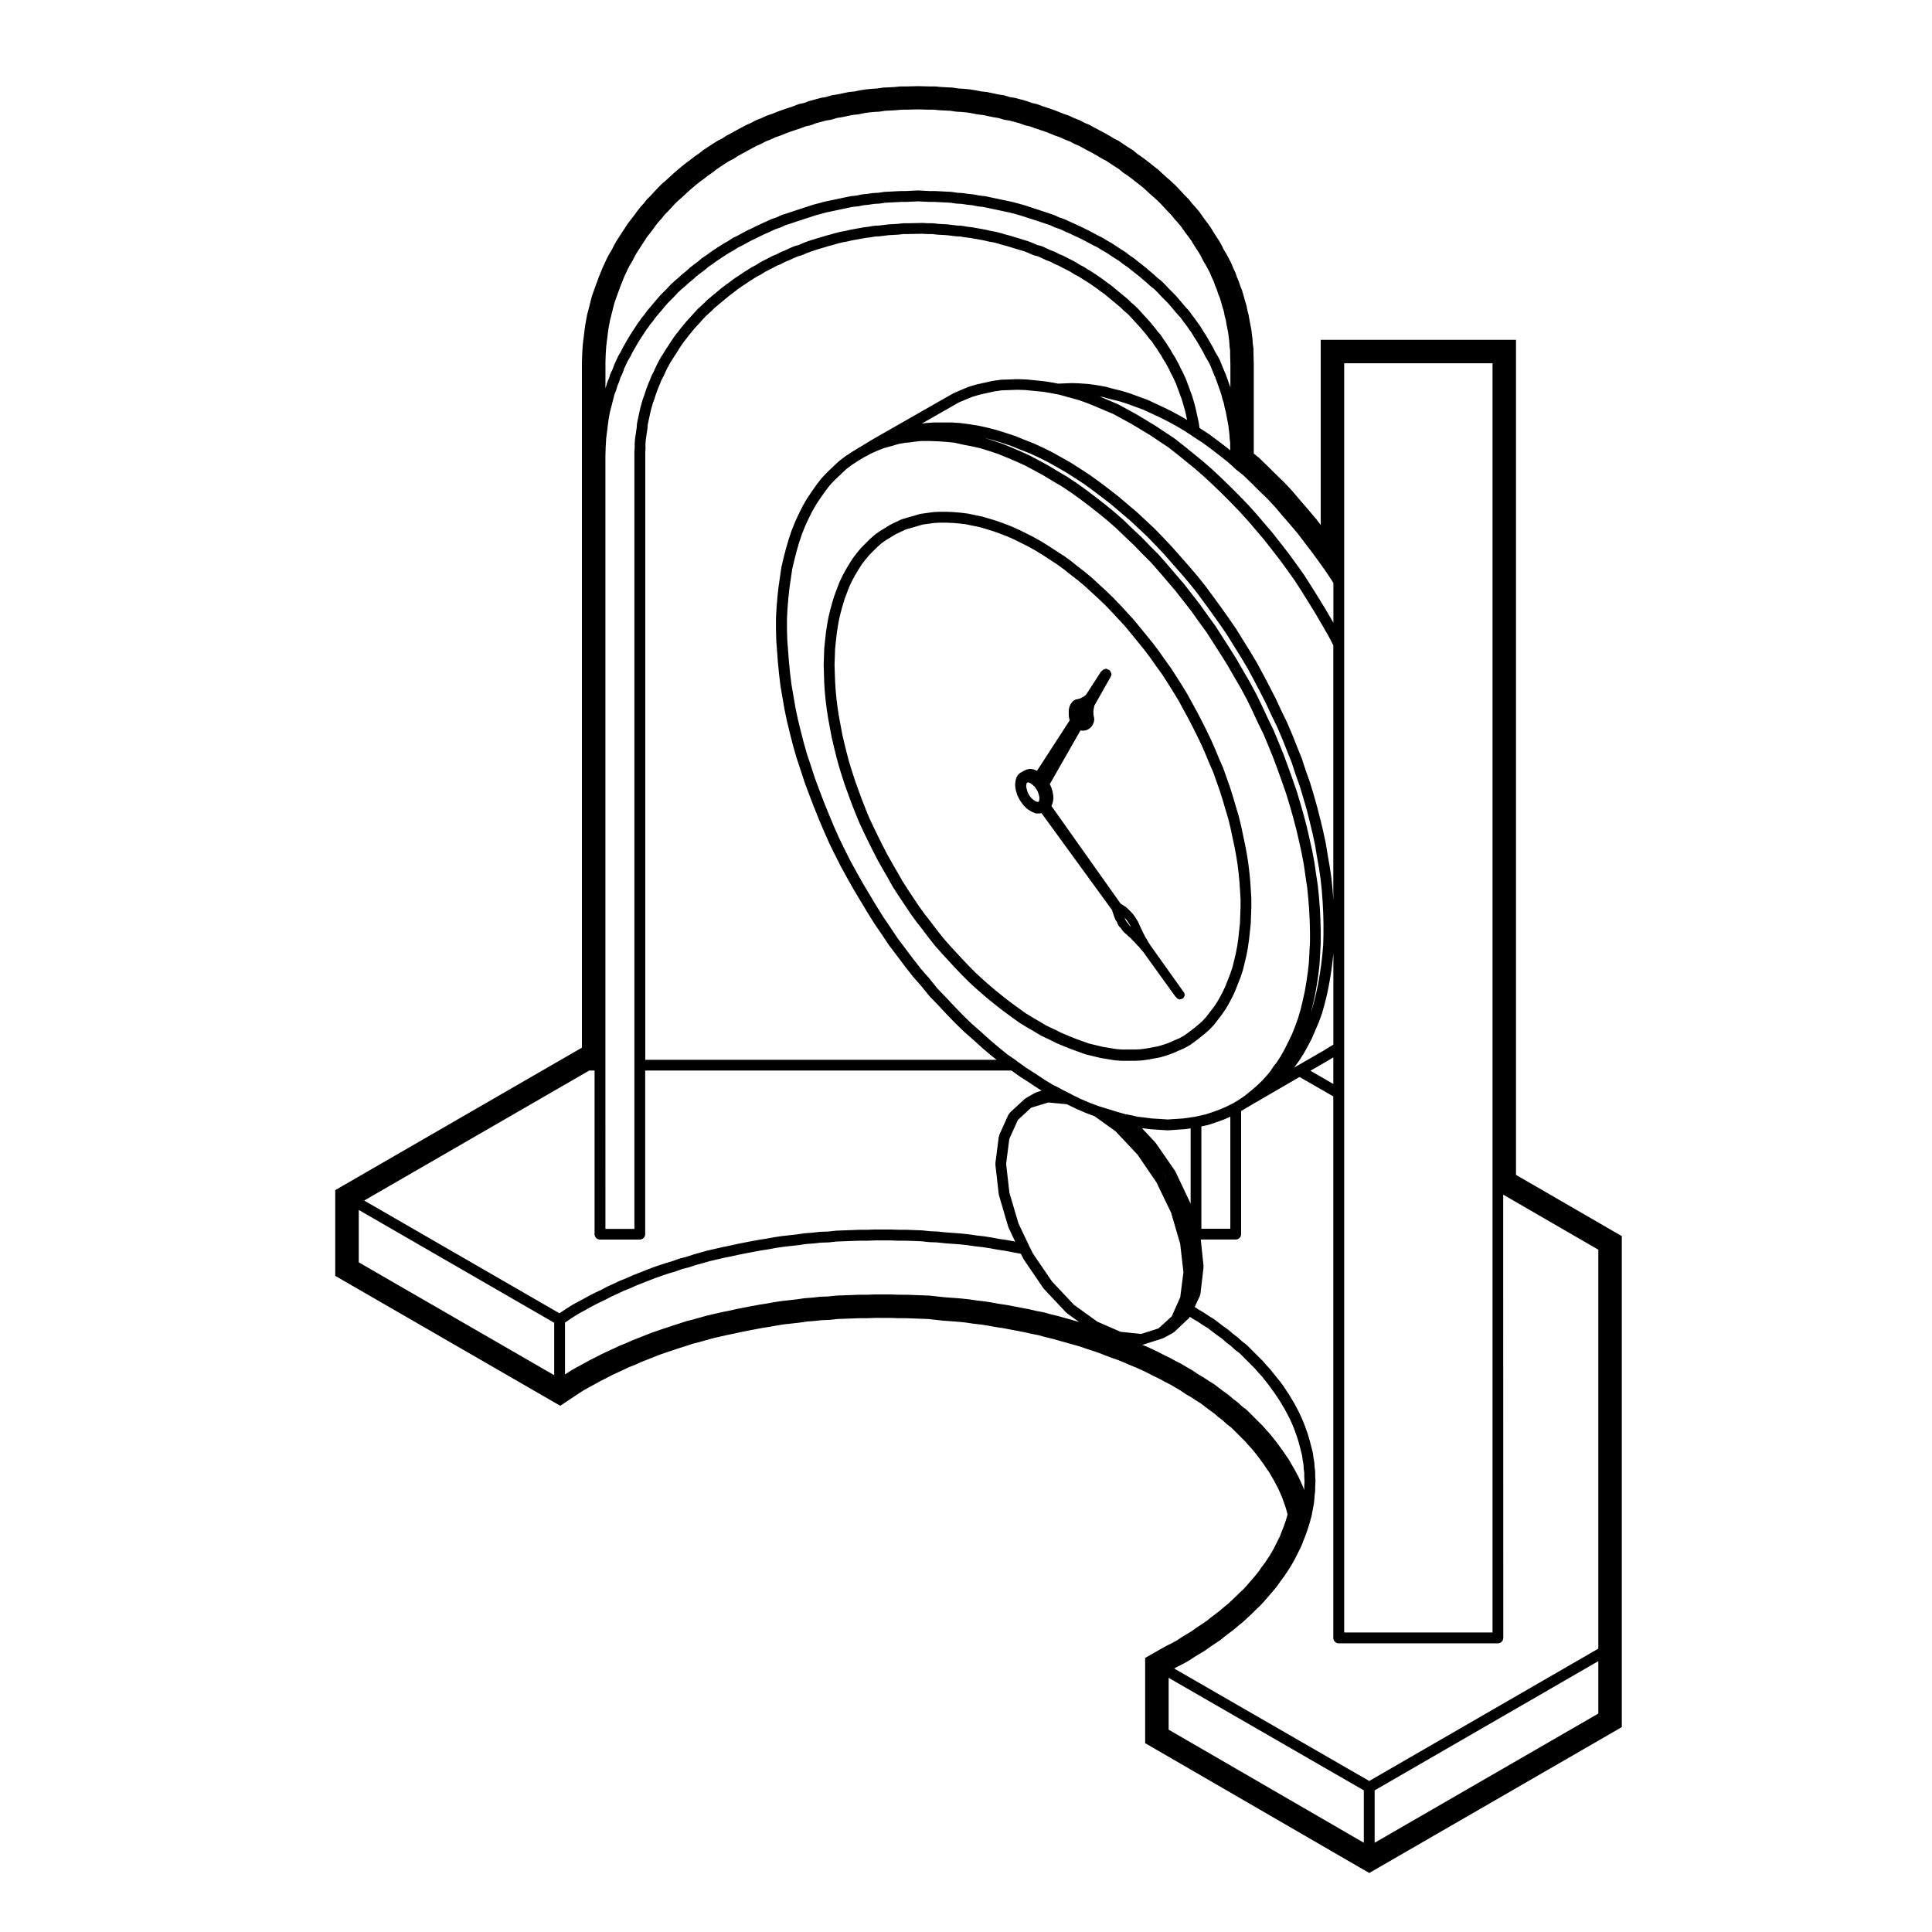 <?xml version="1.0" encoding="UTF-8"?>
<!-- Uploaded to: SVG Repo, www.svgrepo.com, Generator: SVG Repo Mixer Tools -->
<svg fill="#000000" width="800px" height="800px" version="1.1" viewBox="144 144 512 512" xmlns="http://www.w3.org/2000/svg">
 <g>
  <path d="m471.37 406.47c0.012-0.02 0.031-0.031 0.035-0.051l0.676-1.719 0.676-1.723c0.004-0.004-0.004-0.023 0-0.035 0.004-0.012 0.02-0.02 0.023-0.035l0.598-1.793c0.004-0.02-0.012-0.039-0.012-0.059 0.012-0.023 0.039-0.035 0.039-0.059l0.453-1.867 0.441-1.867c0.004-0.012-0.004-0.02 0-0.031 0-0.016 0.016-0.02 0.02-0.035l0.371-1.945c0-0.016-0.012-0.023-0.012-0.039 0-0.012 0.02-0.02 0.02-0.031l0.297-2.098c0-0.012-0.004-0.016 0-0.02 0-0.012 0.012-0.02 0.012-0.031l0.453-4.18c0-0.02-0.02-0.039-0.02-0.055 0-0.02 0.02-0.035 0.02-0.055l0.082-2.168 0.074-2.172c0-0.012-0.012-0.02-0.012-0.031s0.012-0.016 0.012-0.023v-2.242c0-0.02-0.016-0.031-0.016-0.047 0-0.02 0.016-0.031 0.012-0.047l-0.145-2.324-0.145-2.242c0-0.012-0.012-0.012-0.012-0.02 0-0.012 0.012-0.02 0.012-0.031l-0.227-2.312c0-0.012-0.012-0.012-0.012-0.02 0-0.012 0.004-0.012 0.004-0.016l-0.301-2.469c0-0.004-0.016-0.016-0.016-0.023-0.004-0.012 0.012-0.02 0.004-0.031l-0.371-2.324c0-0.012-0.012-0.012-0.012-0.016s0.012-0.016 0.004-0.02l-0.449-2.398-0.012-0.012c0-0.012 0.004-0.016 0-0.02l-0.523-2.469-0.523-2.465c0-0.012-0.012-0.012-0.012-0.02-0.004-0.004 0-0.012 0-0.02l-0.598-2.465c0-0.02-0.02-0.02-0.023-0.039-0.004-0.016 0.012-0.031 0.004-0.039l-0.746-2.469-0.746-2.535c0-0.004-0.004-0.004-0.004-0.012-0.004-0.004 0.004-0.012 0-0.016l-0.746-2.394c-0.004-0.012-0.016-0.016-0.02-0.023-0.004-0.004 0.004-0.016 0.004-0.023l-0.898-2.539-0.902-2.551c-0.004-0.016-0.031-0.02-0.035-0.039-0.012-0.02 0.004-0.039 0-0.059l-1.047-2.383-1.039-2.523c0-0.004-0.012-0.004-0.012-0.004-0.004-0.012 0-0.02 0-0.02l-1.047-2.398c-0.004-0.012-0.016-0.012-0.023-0.016 0-0.02 0.004-0.031 0-0.039l-1.195-2.465-0.004-0.004v-0.012l-1.199-2.394c0-0.004-0.004-0.004-0.012-0.012 0 0 0.004-0.004 0-0.012l-1.27-2.469s-0.012 0-0.016-0.012c-0.004-0.012 0-0.02-0.004-0.02l-1.27-2.324-1.352-2.457c0-0.012-0.02-0.012-0.023-0.023-0.004-0.016 0.004-0.023-0.004-0.047l-1.422-2.312c-0.004-0.012-0.004-0.012-0.012-0.012-0.004 0 0-0.012-0.004-0.012l-1.414-2.242h-0.012v-0.012l-1.496-2.324c-0.012-0.012-0.023-0.012-0.031-0.02-0.012-0.012 0-0.031-0.012-0.039l-1.57-2.168-1.559-2.227c-0.012-0.004-0.02-0.004-0.031-0.016 0-0.012 0-0.02-0.004-0.031l-1.648-2.172c-0.004-0.012-0.016-0.004-0.02-0.016-0.004-0.004 0-0.016-0.012-0.02l-3.281-4.039h-0.004l-1.719-2.098c-0.016-0.016-0.031-0.012-0.047-0.023-0.012-0.004-0.004-0.023-0.016-0.035l-1.789-1.941v-0.012l-1.723-1.867h-0.012c-0.012-0.012-0.004-0.02-0.012-0.02l-1.793-1.867c-0.004-0.012-0.02-0.012-0.031-0.016-0.004-0.012-0.004-0.02-0.016-0.031l-1.867-1.793s-0.012 0-0.02-0.012v-0.012l-1.789-1.637v-0.004l-1.867-1.723c-0.012-0.012-0.031 0-0.035-0.012-0.012-0.012-0.004-0.02-0.016-0.031l-1.867-1.57c-0.012-0.004-0.023 0-0.031-0.004-0.012-0.012-0.012-0.023-0.02-0.031l-1.918-1.477c-0.004 0-0.004-0.004-0.004-0.004l-1.867-1.496c-0.016-0.012-0.023-0.004-0.039-0.012-0.012-0.012-0.004-0.02-0.02-0.031l-1.867-1.352c-0.004-0.012-0.023 0-0.035-0.012-0.008 0.051-0.008 0.031-0.016 0.027l-3.891-2.539c-0.004-0.012-0.016 0-0.02-0.012-0.012 0-0.012-0.012-0.016-0.02l-1.945-1.188c-0.012-0.012-0.02 0-0.031-0.012-0.012 0-0.012-0.02-0.02-0.02l-1.867-1.047c-0.016-0.004-0.023 0-0.035-0.004-0.016-0.004-0.016-0.02-0.023-0.031l-3.891-1.941c-0.02-0.004-0.031 0.004-0.051-0.004-0.012-0.004-0.012-0.02-0.02-0.02l-1.867-0.828c-0.012 0-0.02 0.004-0.031 0-0.016 0-0.02-0.02-0.031-0.031l-1.949-0.746c-0.004 0-0.012 0.012-0.02 0-0.004 0-0.004-0.012-0.012-0.012l-1.867-0.672c-0.012-0.004-0.02 0.004-0.031 0-0.016-0.004-0.02-0.02-0.031-0.023l-1.949-0.594h-0.012c-0.004 0-0.012-0.012-0.012-0.012l-1.793-0.523c-0.02-0.004-0.047 0.016-0.066 0.012-0.023-0.004-0.031-0.031-0.055-0.039l-1.855-0.363s0-0.012-0.004-0.012l-1.793-0.371c-0.02 0-0.039 0.02-0.059 0.02-0.02-0.012-0.031-0.031-0.051-0.039l-1.793-0.223c-0.012 0-0.02 0.012-0.031 0.012s-0.016-0.016-0.023-0.016l-1.793-0.145h-0.039c-0.004 0-0.004-0.012-0.016-0.012l-1.719-0.07c-0.012 0-0.02 0.012-0.035 0.012-0.012 0-0.016-0.012-0.031-0.012h-1.793c-0.012 0-0.016 0.012-0.031 0.012s-0.02-0.012-0.035-0.012l-1.648 0.07c-0.023 0-0.039 0.031-0.066 0.039-0.02 0-0.039-0.031-0.059-0.02l-1.648 0.223-1.648 0.227c-0.039 0.004-0.059 0.051-0.102 0.059-0.039 0.004-0.074-0.023-0.117-0.016l-1.496 0.453-1.551 0.441-1.57 0.449c-0.047 0.016-0.055 0.066-0.098 0.074-0.047 0.016-0.086-0.012-0.125 0.004l-1.422 0.676-1.422 0.672c-0.023 0.02-0.031 0.051-0.055 0.066-0.023 0.016-0.055 0-0.074 0.016l-2.688 1.641c-0.016 0.012-0.016 0.031-0.031 0.047-0.016 0.004-0.035 0-0.051 0.004l-1.27 0.902c-0.02 0.02-0.02 0.055-0.039 0.066-0.02 0.02-0.055 0.012-0.074 0.031l-1.195 1.047c-0.016 0.016-0.012 0.035-0.023 0.047-0.012 0.02-0.031 0.012-0.047 0.02l-2.25 2.25c-0.016 0.02-0.012 0.047-0.023 0.059-0.016 0.02-0.047 0.02-0.066 0.035l-1.125 1.352c-0.004 0.004 0 0.023-0.012 0.035-0.012 0.012-0.02 0-0.023 0.012l-0.973 1.27c-0.016 0.02-0.004 0.051-0.02 0.074-0.016 0.02-0.039 0.02-0.055 0.035l-0.898 1.426v0.016c-0.004 0.004-0.012 0.004-0.016 0.012l-0.898 1.496c-0.004 0.012 0 0.02-0.004 0.031-0.004 0.004-0.016 0.004-0.02 0.016l-0.82 1.496c-0.004 0.02 0 0.031-0.004 0.047-0.004 0.016-0.023 0.02-0.035 0.035l-0.746 1.57c-0.012 0.02 0.004 0.035 0 0.055-0.012 0.02-0.031 0.02-0.035 0.039l-0.676 1.723v0.012s-0.004 0-0.004 0.012l-0.672 1.789c-0.004 0.02 0.004 0.035 0 0.051-0.004 0.02-0.031 0.02-0.035 0.039l-0.523 1.723v0.012c0 0.012-0.004 0.012-0.012 0.02l-0.523 1.867c0 0.012 0.004 0.02 0.004 0.031 0 0.004-0.016 0.012-0.016 0.02l-0.449 1.867c0 0.012 0.004 0.016 0.004 0.02-0.004 0.02-0.016 0.039-0.02 0.055l-0.371 2.019c0 0.012 0.004 0.02 0.004 0.031 0 0.004-0.012 0.012-0.016 0.02l-0.297 2.016c0 0.012 0.004 0.012 0.004 0.02 0 0.012-0.012 0.02-0.012 0.035l-0.223 2.019v0.004l-0.227 2.172c0 0.02 0.016 0.031 0.016 0.051s-0.02 0.031-0.02 0.051l-0.074 2.168-0.074 2.176c0 0.02 0.016 0.031 0.016 0.051 0 0.02-0.016 0.031-0.016 0.051l0.074 2.242 0.074 2.312c0 0.012 0.004 0.02 0.004 0.031s-0.004 0.012-0.004 0.02l0.145 2.324c0 0.012 0.012 0.012 0.012 0.02 0 0.012-0.004 0.016-0.004 0.023l0.227 2.316c0 0.012 0.004 0.012 0.004 0.02 0 0.012-0.004 0.012-0.004 0.02l0.301 2.394c0 0.012 0.012 0.016 0.012 0.023 0 0.004-0.004 0.004-0.004 0.016l0.371 2.398c0 0.012 0.012 0.016 0.012 0.023 0 0.012-0.004 0.012-0.004 0.02l0.898 4.797c0 0.012 0.016 0.016 0.016 0.031 0 0.012-0.004 0.02-0.004 0.031l0.598 2.539c0 0.012 0.004 0.012 0.004 0.012v0.016l0.598 2.398v0.012 0.012l0.676 2.539c0.004 0.016 0.02 0.02 0.02 0.035 0 0.012-0.004 0.016 0 0.023l0.746 2.398v0.004 0.012l0.82 2.539c0.004 0.012 0.016 0.02 0.02 0.031 0.004 0.012 0 0.016 0 0.02l1.797 4.938s0.012 0.004 0.012 0.012v0.023l0.973 2.465c0 0.012 0.004 0.012 0.012 0.02l1.047 2.543c0 0.016 0.02 0.02 0.023 0.035 0 0.012-0.004 0.02 0 0.031l1.125 2.394c0 0.004 0.004 0.004 0.004 0.012v0.012l1.195 2.469s0.004 0 0.004 0.004v0.004l1.195 2.394c0 0.012 0.004 0.012 0.012 0.012v0.012l1.27 2.469c0.004 0.012 0.016 0.016 0.02 0.02v0.031l1.344 2.394c0 0.004 0.012 0.004 0.012 0.012l1.336 2.297v0.012l1.344 2.398c0.012 0.016 0.031 0.02 0.039 0.039 0.004 0.012 0 0.02 0.004 0.031l1.496 2.324c0 0.004 0.004 0.004 0.012 0.012l2.992 4.484c0.004 0.012 0.016 0.02 0.023 0.031 0.004 0 0 0.012 0.004 0.02l1.57 2.172c0.004 0.012 0.02 0.016 0.023 0.023 0.004 0.012 0 0.02 0.004 0.02l1.648 2.098 1.633 2.152c0 0.004 0.004 0.004 0.012 0.012v0.012l1.648 2.09c0.012 0.02 0.031 0.02 0.047 0.035 0.004 0.012 0 0.023 0.012 0.035l1.719 1.945c0.004 0.004 0.012 0.004 0.016 0.012 0 0 0 0.004 0.004 0.012l1.789 1.941v0.004l1.719 1.867c0.004 0.004 0.012 0 0.012 0.004 0.004 0.004 0 0.016 0.004 0.016l1.793 1.867c0.004 0.012 0.012 0.012 0.016 0.012v0.012l1.793 1.797c0.004 0.004 0.02 0 0.023 0.012 0.012 0.004 0.004 0.02 0.016 0.031l1.867 1.723h0.016c0.004 0.012 0.004 0.02 0.012 0.02l1.867 1.641c0.004 0.012 0.012 0.012 0.016 0.012s0.004 0.012 0.004 0.012l1.867 1.57h0.016c0.012 0.012 0.012 0.02 0.012 0.02l1.867 1.496c0.004 0.012 0.012 0 0.02 0.012v0.004l1.949 1.496c0 0.004 0.012 0 0.016 0.004 0.004 0.004 0.004 0.016 0.016 0.02l1.941 1.422c0.004 0 0.012 0 0.012 0.004l1.867 1.352c0.02 0.012 0.039 0 0.059 0.016 0.02 0.012 0.016 0.035 0.031 0.047l1.949 1.195c0.004 0.004 0.016 0 0.02 0.012 0.012 0 0.012 0.004 0.012 0.004l1.949 1.125 1.848 1.113c0.023 0.02 0.059 0.012 0.09 0.031 0.02 0.012 0.023 0.035 0.051 0.047l1.898 0.883 1.945 0.969c0.02 0.012 0.047 0.004 0.066 0.016 0.012 0.004 0.012 0.02 0.02 0.023l1.949 0.82c0.004 0.004 0.012 0 0.02 0.004 0 0 0 0.004 0.004 0.004l1.867 0.746c0.012 0.004 0.023 0.004 0.035 0.004 0.004 0.004 0.004 0.012 0.012 0.016l1.867 0.672 1.867 0.68c0.039 0.012 0.082 0.004 0.117 0.016 0.016 0.004 0.02 0.023 0.035 0.031l3.734 0.898c0.031 0.004 0.055 0.004 0.086 0.012 0.004 0 0.012 0.012 0.016 0.012l1.793 0.301 1.789 0.297c0.039 0.012 0.074 0.012 0.105 0.012 0.004 0 0.012 0.012 0.012 0.012l1.793 0.145c0.047 0.004 0.086 0.004 0.121 0.004h3.438 0.07l1.719-0.074c0.004 0 0.004-0.012 0.016-0.012 0.039 0 0.082 0 0.117-0.004l1.641-0.227s0.004-0.004 0.012-0.004h0.055l1.637-0.309h0.02l1.57-0.297c0.016-0.012 0.016-0.02 0.031-0.02 0.039-0.012 0.074-0.012 0.109-0.02l1.496-0.449c0.012 0 0.012-0.012 0.016-0.012 0.016-0.004 0.035-0.004 0.047-0.012l1.496-0.523c0.02 0 0.02-0.02 0.039-0.023 0.02-0.012 0.051-0.004 0.082-0.02l1.484-0.664 1.395-0.59c0.02-0.012 0.02-0.035 0.039-0.039 0.035-0.02 0.07-0.012 0.102-0.031l1.352-0.746c0.031-0.012 0.031-0.047 0.051-0.059 0.031-0.02 0.07-0.016 0.102-0.031l1.352-0.973c0-0.004 0-0.016 0.004-0.02s0.016 0 0.023-0.004l1.27-0.969c0.012-0.012 0.004-0.02 0.012-0.02 0.012-0.012 0.016-0.012 0.02-0.012l1.199-0.973c0.004-0.004 0-0.016 0.012-0.02 0.012-0.012 0.02 0 0.031-0.012l1.199-1.055c0.02-0.016 0.012-0.051 0.031-0.07 0.02-0.02 0.051-0.012 0.07-0.031l1.125-1.188c0.012-0.02 0.004-0.035 0.016-0.051 0.023-0.023 0.055-0.031 0.082-0.059l0.961-1.266 1.047-1.344c0.012-0.012 0-0.031 0.012-0.039 0.012-0.016 0.031-0.023 0.039-0.039l0.973-1.414c0.012-0.02 0-0.031 0.012-0.039 0.012-0.023 0.039-0.031 0.051-0.051l0.82-1.426c0.004-0.004 0-0.016 0.004-0.02 0.004-0.016 0.02-0.02 0.02-0.031l0.828-1.57c0.004-0.012 0-0.02 0-0.023 0.012-0.012 0.02-0.02 0.023-0.031l0.746-1.566c0.039-0.145 0.031-0.164 0.039-0.176zm-0.734-6.207-0.57 1.719-0.66 1.676-0.648 1.664-0.719 1.508-0.789 1.516-0.797 1.375-0.883 1.289-1.043 1.34v0.004c0 0.004 0 0.004-0.004 0.004l-0.941 1.23-1.008 1.074-1.148 1.004-0.004 0.012-1.117 0.906-1.238 0.945-1.27 0.922-1.234 0.684-1.328 0.559c-0.004 0-0.004 0.012-0.016 0.012h-0.02l-1.426 0.648-1.438 0.5-1.359 0.406-1.516 0.289v0.012l-1.613 0.289-1.512 0.207-1.676 0.082h-3.312l-1.672-0.141-1.742-0.293-1.734-0.293-1.832-0.438-1.805-0.434-1.785-0.641-1.867-0.68-1.805-0.734h-0.004l-1.879-0.797-1.918-0.957c-0.012-0.004-0.02 0-0.031 0-0.012-0.004-0.012-0.016-0.02-0.016l-1.879-0.875-1.789-1.074c-0.012-0.004-0.012 0-0.016 0-0.004-0.004-0.004-0.012-0.004-0.012l-1.91-1.102-0.004-0.004-1.93-1.184-1.785-1.289-1.949-1.422-1.891-1.449c-0.004 0-0.004-0.012-0.004-0.012l-1.867-1.496h-0.004l-1.809-1.527-1.879-1.641-1.844-1.703-1.73-1.73v-0.004l-1.793-1.867-1.699-1.844h-0.004l-1.77-1.926-1.699-1.926-1.613-2.051-1.633-2.152c0-0.004-0.004-0.004-0.012-0.004v-0.016l-1.629-2.07-1.551-2.144-1.461-2.195-1.48-2.223v-0.012l-1.461-2.262-1.34-2.371c0-0.004-0.004-0.004-0.012-0.012l-1.336-2.297v-0.012l-1.344-2.398-1.25-2.418-1.18-2.363-1.199-2.465v-0.004l-1.09-2.316-1.039-2.508 0.008-0.008-0.973-2.469-0.883-2.43-0.883-2.414v-0.004l-0.82-2.539v-0.012l-0.727-2.316-0.672-2.535-0.594-2.383-0.578-2.457-0.898-4.789-0.359-2.301-0.297-2.359-0.223-2.316-0.145-2.242-0.086-2.297-0.074-2.191 0.074-2.121 0.07-2.125 0.215-2.106 0.223-1.996 0.297-1.988 0.359-1.941 0.422-1.777 0.523-1.867 0.504-1.648 0.645-1.734 0.648-1.664 0.727-1.516 0.766-1.387 0.898-1.496 0.832-1.32 0.934-1.219 1.078-1.293 1.059-1.059 1.074-1.066 1.125-0.988 1.176-0.828 1.301-0.789 1.258-0.77 1.371-0.648 1.336-0.629 1.441-0.414 1.57-0.449v-0.004h0.016l1.391-0.414 1.531-0.211 1.551-0.211 1.605-0.074h1.668l1.719 0.074 1.684 0.137 1.734 0.215 1.742 0.363h0.02l1.785 0.363 1.727 0.504 1.949 0.598 1.773 0.637v0.004l1.949 0.746 1.742 0.766 1.945 0.969 1.945 0.973 1.762 0.988 1.949 1.188 1.91 1.25 1.93 1.258 1.773 1.281 1.867 1.496c0.004 0.004 0.012 0 0.02 0.004v0.012l1.918 1.477 1.809 1.523 1.859 1.715h0.004l1.77 1.617c0.004 0 0 0.004 0.004 0.004l1.844 1.777 1.777 1.844 1.699 1.848h0.012l1.734 1.879 1.723 2.098 1.641 2.016 1.613 1.98 1.641 2.172 1.543 2.203c0.004 0 0.004 0 0.012 0.012 0.004 0 0 0 0.004 0.012l1.547 2.125 1.477 2.297s0 0.004 0.004 0.004l1.395 2.207v0.012l1.422 2.312 1.309 2.41v0.004l1.27 2.316h0.004l1.254 2.434 1.18 2.363 1.184 2.449 1.027 2.352 1.043 2.519c0 0.012 0.004 0.012 0.012 0.016 0 0.004-0.004 0.012 0 0.016l1.031 2.363 0.871 2.481 0.883 2.5 0.746 2.379 0.742 2.527 0.004 0.004v0.004l0.734 2.438 0.574 2.379 0.523 2.469 0.52 2.434 0.441 2.359 0.371 2.312 0.289 2.383 0.227 2.324 0.145 2.195 0.145 2.281v2.137l-0.082 2.168-0.07 2.117-0.223 2.047-0.223 2.098-0.293 2.004-0.359 1.879-0.441 1.84z"/>
  <path d="m457.93 407.57c0-0.324-0.137-0.609-0.359-0.82l-8.695-12.207-0.277-0.441-0.289-0.457-0.289-0.508c0-0.012-0.02-0.012-0.02-0.02-0.012-0.012 0-0.02-0.012-0.031l-0.277-0.453-0.293-0.516-0.211-0.434c-0.012-0.012-0.02-0.012-0.023-0.02-0.004-0.012 0-0.02-0.004-0.031l-0.277-0.492-0.215-0.5c-0.004-0.004-0.016-0.004-0.02-0.016-0.004-0.012 0-0.02 0-0.031l-0.242-0.48-0.223-0.492-0.238-0.535-0.238-0.539c-0.012-0.02-0.031-0.02-0.039-0.039-0.012-0.02 0-0.039-0.012-0.059l-0.297-0.527c-0.012-0.012-0.02-0.012-0.031-0.02v-0.023l-0.602-0.969c-0.012-0.016-0.031-0.016-0.047-0.035-0.016-0.012-0.004-0.035-0.016-0.051l-0.359-0.48c-0.004-0.012-0.023-0.012-0.035-0.016-0.012-0.012 0-0.031-0.012-0.039l-0.359-0.422c-0.016-0.012-0.035-0.012-0.047-0.02-0.012-0.012-0.004-0.031-0.02-0.047l-0.414-0.406-0.352-0.363s-0.004 0-0.012-0.004v-0.004l-0.363-0.352c-0.016-0.02-0.051-0.012-0.07-0.031s-0.016-0.051-0.039-0.07l-0.48-0.363c-0.016-0.012-0.031 0-0.047-0.012-0.012-0.012-0.012-0.031-0.023-0.039l-0.359-0.23c-0.012-0.004-0.02 0-0.031-0.004-0.012-0.012-0.012-0.02-0.02-0.031l-0.359-0.207-0.223-0.176c-0.023-0.02-0.055 0-0.082-0.02l-18.344-25.902c0.016-0.031 0.051-0.047 0.059-0.082l0.309-0.836c0.016-0.039-0.02-0.082-0.012-0.121 0.012-0.055 0.059-0.074 0.07-0.125l0.117-1.012c0.004-0.055-0.047-0.102-0.047-0.152-0.004-0.059 0.047-0.102 0.035-0.156l-0.176-1.145c-0.004-0.031-0.039-0.047-0.047-0.07-0.004-0.031 0.02-0.059 0.012-0.09l-0.359-1.195c-0.012-0.047-0.059-0.055-0.082-0.09-0.012-0.035 0.012-0.082-0.012-0.117l-0.301-0.574 8.133-14.238 0.25 0.039c0.059 0.004 0.109 0.012 0.176 0.012h0.359c0.059 0 0.117-0.004 0.176-0.012l0.363-0.059c0.02-0.004 0.031-0.023 0.051-0.031 0.07-0.012 0.137-0.012 0.203-0.039l0.301-0.121c0.02-0.012 0.031-0.035 0.051-0.055 0.035-0.012 0.07-0.012 0.105-0.023l0.301-0.18c0.051-0.023 0.051-0.09 0.09-0.117 0.051-0.031 0.105-0.02 0.145-0.059l0.238-0.246c0.02-0.02 0.012-0.047 0.023-0.066 0.016-0.016 0.047-0.012 0.055-0.023l0.238-0.297c0.035-0.047 0.016-0.102 0.039-0.145 0.051-0.07 0.121-0.109 0.145-0.195l0.102-0.289 0.145-0.309c0.055-0.102 0.004-0.215 0.02-0.316 0.02-0.105 0.105-0.191 0.098-0.312l-0.059-0.527c-0.004-0.023-0.031-0.039-0.035-0.059 0-0.02 0.02-0.039 0.012-0.066l-0.105-0.488-0.047-0.395v-0.895l0.047-0.348 0.102-0.406c0.004-0.02-0.016-0.039-0.004-0.07 0-0.023 0.031-0.039 0.031-0.07l0.051-0.352 0.02-0.066c0-0.004-0.004-0.004-0.004-0.016 0.012-0.02 0.023-0.02 0.035-0.039l4.16-7.336c0.031-0.023 0.031-0.07 0.059-0.098l0.09-0.16c0.012-0.023 0-0.055 0.012-0.086 0.004-0.016 0.012-0.031 0.02-0.039 0.02-0.051 0.039-0.086 0.051-0.137 0.039-0.105 0.125-0.188 0.125-0.309 0-0.02-0.02-0.039-0.02-0.059 0-0.02 0.02-0.035 0.02-0.059 0-0.195-0.117-0.336-0.207-0.504 0-0.016-0.012-0.023-0.016-0.039-0.055-0.09-0.055-0.207-0.121-0.277-0.051-0.059-0.082-0.105-0.137-0.145-0.047-0.059-0.09-0.09-0.145-0.137-0.039-0.039-0.102-0.031-0.145-0.066-0.012-0.012-0.016-0.031-0.031-0.039-0.02-0.004-0.047 0.004-0.07-0.004-0.082-0.051-0.168-0.082-0.266-0.105-0.012-0.012-0.02-0.012-0.031-0.02-0.102-0.02-0.168-0.105-0.277-0.105-0.156 0-0.266 0.105-0.402 0.168-0.059 0.02-0.121-0.016-0.176 0.016l-0.238 0.121h-0.012c-0.102 0.059-0.137 0.176-0.223 0.258-0.09 0.082-0.211 0.098-0.281 0.195l-3.926 6.066-0.07 0.047c-0.07 0.039-0.074 0.121-0.125 0.176-0.059 0.051-0.141 0.051-0.188 0.105l-0.066 0.082-0.207 0.141c-0.004 0.004-0.004 0.016-0.016 0.023-0.012 0.012-0.02 0-0.031 0.012l-0.09 0.066-0.188 0.066c-0.066 0.023-0.086 0.09-0.141 0.121-0.055 0.023-0.121 0.004-0.18 0.047l-0.125 0.102-0.172 0.082-0.191 0.035c-0.031 0.004-0.035 0.035-0.059 0.035-0.023 0.012-0.051-0.012-0.07 0l-0.324 0.102-0.168 0.039-0.348 0.059c-0.137 0.02-0.211 0.133-0.324 0.195-0.105 0.055-0.23 0.047-0.316 0.133l-0.238 0.242c-0.02 0.02-0.012 0.047-0.023 0.066-0.016 0.016-0.039 0.004-0.055 0.023l-0.238 0.309c-0.02 0.02-0.012 0.051-0.02 0.07-0.02 0.031-0.055 0.031-0.07 0.051l-0.176 0.301c-0.031 0.047 0 0.09-0.02 0.133-0.02 0.039-0.074 0.051-0.09 0.102l-0.117 0.352c0 0.012 0.004 0.02 0 0.031 0 0.004-0.012 0.004-0.016 0.016l-0.121 0.418c-0.016 0.059 0.031 0.105 0.02 0.168-0.012 0.055-0.066 0.098-0.066 0.152v1.445c0 0.023 0.023 0.047 0.031 0.07 0 0.031-0.023 0.047-0.023 0.074l0.066 0.484c0.004 0.051 0.051 0.07 0.059 0.109 0.012 0.035-0.023 0.074-0.004 0.109l0.145 0.438-8.699 13.426c-0.02-0.012-0.02-0.035-0.039-0.047l-0.898-0.363c-0.082-0.031-0.145 0.016-0.227 0s-0.125-0.086-0.207-0.086h-0.777c-0.086 0-0.137 0.07-0.215 0.09-0.082 0.012-0.145-0.035-0.227 0l-0.719 0.297c-0.035 0.02-0.039 0.059-0.074 0.074-0.016 0.004-0.035-0.012-0.051-0.004-0.105 0.031-0.16 0.125-0.25 0.18-0.02 0.004-0.035-0.012-0.051-0.004-0.145 0.039-0.227 0.16-0.344 0.246-0.07 0.02-0.137-0.012-0.195 0.02s-0.07 0.105-0.125 0.145c-0.055 0.039-0.125 0.02-0.176 0.07l-0.539 0.539c-0.07 0.074-0.059 0.18-0.105 0.273-0.051 0.086-0.156 0.121-0.18 0.23l-0.242 0.836c-0.012 0.039 0.02 0.07 0.012 0.102 0 0.035-0.039 0.051-0.047 0.082l-0.117 1.02c-0.004 0.059 0.047 0.105 0.047 0.156 0 0.066-0.051 0.105-0.039 0.16l0.176 1.082c0.012 0.031 0.035 0.039 0.039 0.07 0.012 0.031-0.012 0.051-0.004 0.082l0.359 1.188c0.016 0.051 0.059 0.07 0.082 0.105 0.016 0.035-0.012 0.07 0.012 0.102l0.598 1.133c0.016 0.031 0.051 0.047 0.066 0.07 0.016 0.02 0.004 0.051 0.016 0.07l0.777 1.078c0.02 0.023 0.059 0.016 0.082 0.047s0.016 0.07 0.039 0.102l0.836 0.836c0.039 0.039 0.098 0.02 0.133 0.055 0.035 0.031 0.035 0.086 0.074 0.105l0.957 0.598c0.035 0.02 0.07 0.012 0.105 0.031 0.023 0.012 0.023 0.047 0.051 0.055l0.836 0.359c0.145 0.059 0.309 0.098 0.453 0.098h0.84c0.109 0 0.227-0.02 0.336-0.055l0.125-0.035 18.715 25.715 0.02 0.133c0.012 0.051 0.055 0.07 0.07 0.109 0.012 0.047-0.02 0.086-0.012 0.117l0.176 0.457 0.168 0.523 0.188 0.539c0.004 0.031 0.031 0.039 0.035 0.055 0.004 0.02-0.004 0.035 0.004 0.055l0.238 0.535c0.016 0.035 0.051 0.047 0.066 0.074 0.012 0.02-0.004 0.051 0.012 0.07l0.262 0.406 0.207 0.469c0 0.012 0.012 0.012 0.02 0.02 0 0.012-0.004 0.02 0 0.031l0.238 0.473c0.031 0.059 0.09 0.09 0.125 0.141 0.023 0.023 0.012 0.07 0.035 0.098l0.414 0.414 0.266 0.363c0 0.004 0 0 0.004 0.004 0.004 0.004 0.004 0.012 0.004 0.016l0.363 0.484c0.012 0.02 0.051 0.012 0.07 0.039 0.02 0.02 0.012 0.059 0.035 0.09l0.359 0.352c0.023 0.023 0.059 0.02 0.086 0.035 0.023 0.023 0.016 0.055 0.047 0.074l0.371 0.289 0.277 0.316c0.031 0.035 0.086 0.023 0.117 0.055s0.031 0.09 0.07 0.109l0.402 0.309 0.332 0.332 0.332 0.387c0.02 0.023 0.059 0.016 0.082 0.039 0.023 0.02 0.02 0.059 0.039 0.086l0.363 0.312 0.352 0.406v0.004l0.363 0.414c0.02 0.031 0.051 0.02 0.082 0.035 0.02 0.023 0.012 0.066 0.035 0.086l0.379 0.328 0.297 0.387c0.004 0.012 0.02 0 0.031 0.02 0.016 0.012 0.012 0.031 0.02 0.047l0.359 0.418h0.004l0.363 0.422 8.602 11.941c0.039 0.055 0.117 0.047 0.168 0.098 0.039 0.051 0.035 0.121 0.082 0.168 0.004 0.012 0.012 0 0.016 0.012 0.004 0.012 0.004 0.016 0.012 0.02 0.016 0.02 0.047 0.012 0.066 0.031 0.211 0.238 0.5 0.395 0.836 0.395 0.047 0 0.07-0.039 0.105-0.047 0.012 0 0.012 0.012 0.02 0.012 0.289 0 0.574-0.141 0.816-0.336 0.188-0.238 0.332-0.523 0.332-0.805 0-0.02-0.02-0.031-0.02-0.055-0.008-0.027 0-0.031 0-0.047zm-38.531-51.488-0.082 0.312-0.059 0.051-0.156 0.07-0.258-0.031-0.434-0.141-0.59-0.406-0.621-0.574-0.48-0.66-0.387-0.785-0.258-0.871-0.133-0.66 0.086-0.629 0.07-0.262 0.059-0.055 0.215-0.082h0.211l0.395 0.16 0.625 0.43 0.613 0.562 0.488 0.684 0.395 0.785 0.246 0.801 0.133 0.707zm24.266 33.523-0.258-0.262-0.309-0.406-0.289-0.395c-0.012-0.02-0.035-0.016-0.051-0.031-0.012-0.02 0-0.039-0.02-0.059l-0.312-0.363-0.176-0.352-0.215-0.492c-0.016-0.023-0.051-0.031-0.066-0.055-0.004-0.016 0-0.023-0.004-0.047l0.266 0.273 0.312 0.367 0.297 0.395 0.277 0.441 0.289 0.453 0.262 0.469 0.047 0.098z"/>
  <path d="m545.75 238.84v-4.785h-51.746v49.066l-1.125-1.477-0.082-0.105-0.082-0.09-2.019-2.398-2.066-2.379-1.977-2.332-0.074-0.102-0.086-0.09-2.098-2.242-0.082-0.09-0.098-0.09-2.172-2.098-2.031-2.023-2.227-2.156-0.156-0.156-0.176-0.137-1.195-0.953v-23.805l-0.074-2.539v-1.469l-0.051-0.332-0.117-0.852-0.07-1.066-0.012-0.16-0.02-0.152-0.145-1.199-0.145-1.188-0.02-0.176-0.039-0.172-0.223-1.125-0.211-1.145-0.215-1.215-0.035-0.207-0.055-0.195-0.258-0.953-0.188-1.012-0.055-0.277-0.086-0.266-0.371-1.199-0.246-0.934-0.402-1.387-0.082-0.273-0.102-0.262-0.344-0.816-0.309-0.961-0.066-0.234-0.102-0.227-0.387-0.898-0.398-1.133-0.082-0.215-0.102-0.211-0.465-0.996-0.398-0.992-0.102-0.246-0.121-0.238-1.195-2.25-0.07-0.125-0.082-0.125-0.484-0.785-0.504-1.012-0.047-0.121-0.066-0.109-0.598-1.047-0.059-0.105-0.07-0.105-0.676-1.043-0.676-1.047-0.594-0.996-0.102-0.156-0.102-0.176-0.746-1.047-0.852-1.109-0.648-0.918-0.746-1.043-0.121-0.168-0.137-0.16-0.898-1.043-0.805-0.883-0.715-0.91-0.172-0.227-0.207-0.195-0.898-0.902-0.766-0.836-0.898-0.969-1.031-1.031-1.109-1.031-1.176-1.012-0.848-0.777-0.961-0.902-0.141-0.133-0.145-0.109-1.047-0.82-1.055-0.832-1.043-0.82-1.25-0.922-1.055-0.711-0.832-0.711-0.27-0.234-0.312-0.188-1.195-0.746-1.004-0.676-1.125-0.746-0.238-0.164-0.266-0.137-0.992-0.492-1.012-0.629-1.387-0.785-1.371-0.73-1.27-0.68-1.094-0.609-0.258-0.148-0.266-0.105-1.062-0.434-1.062-0.57-0.246-0.125-0.266-0.102-1.188-0.469-1.125-0.523-0.258-0.117-0.266-0.094-1.188-0.398-1.117-0.465-1.438-0.555-1.566-0.527-1.344-0.441-1.281-0.484-0.301-0.105-0.312-0.07-1.031-0.23-1.125-0.406-0.184-0.074-0.191-0.059-1.344-0.371-1.48-0.383-0.234-0.062-0.238-0.039-1.074-0.172-1.074-0.336-0.344-0.105-0.352-0.055-1.301-0.203-1.305-0.277-1.422-0.309-0.238-0.051-0.238-0.016-1.199-0.125-1.281-0.258-1.613-0.262-0.137-0.023-0.137-0.012-1.496-0.152-1.406-0.082-1.273-0.191-0.227-0.031-0.227-0.02-1.43-0.07-1.512-0.082-1.258-0.125-0.238-0.023h-1.66l-2.789-0.07h-0.242l-2.992 0.074h-1.539l-0.238 0.023-1.496 0.145-1.199 0.059-1.48 0.07-0.238 0.02-0.23 0.031-1.266 0.191-1.188 0.066-1.719 0.168-0.137 0.012-0.141 0.023-1.422 0.223-0.121 0.02-0.117 0.031-1.168 0.246-1.238 0.117-0.258 0.031-0.25 0.051-1.422 0.297-1.301 0.277-1.301 0.203-0.352 0.055-0.344 0.105-1.078 0.336-1.062 0.172-0.281 0.043-0.262 0.07-1.352 0.371-1.359 0.363-0.262 0.07-0.25 0.102-0.984 0.379-1.422 0.305-0.363 0.145-1.352 0.523-1.125 0.363-1.352 0.453-1.562 0.57-1.266 0.516-1.195 0.402-0.266 0.09-0.258 0.117-1.125 0.523-1.195 0.469-0.258 0.102-0.246 0.125-1.109 0.59-1.031 0.453-0.16 0.07-0.156 0.09-1.27 0.672-1.27 0.68-1.305 0.73-1.164 0.613-0.211 0.109-0.203 0.137-0.871 0.578-0.934 0.465-0.207 0.105-0.191 0.121-1.195 0.746-1.246 0.82-1.125 0.746-0.176 0.117-0.16 0.125-0.957 0.77-0.945 0.637-0.152 0.102-0.145 0.117-1.047 0.82-0.996 0.727-1.168 0.926-1.109 0.926-1.066 0.926-1.102 1.012-0.973 0.898-0.918 0.781-0.137 0.117-1.031 1.031-1.031 1.109-0.898 0.969-0.762 0.766-0.219 0.191-0.176 0.227-0.711 0.906-0.699 0.762-0.121 0.133-0.109 0.141-0.82 1.047-0.883 1.219-0.691 0.875-0.777 1.012-0.121 0.156-0.109 0.168-0.676 1.047-0.707 1.059-0.715 1.113-0.676 1.043-0.066 0.105-0.059 0.105-0.598 1.047-0.07 0.129-0.059 0.117-0.504 1.012-0.484 0.785-0.082 0.125-0.07 0.125-0.598 1.125-0.059 0.117-0.055 0.121-1.047 2.25-0.055 0.121-0.051 0.125-0.449 1.125-0.504 1.219-0.453 1.266-0.422 1.125-0.402 1.125-0.453 1.285-0.066 0.176-0.051 0.18-0.297 1.125-0.316 1.273-0.301 1.195-0.281 1.047-0.055 0.195-0.035 0.207-0.223 1.27-0.215 1.145-0.02 0.125-0.016 0.125-0.152 1.125-0.152 1.23-0.152 1.199-0.156 1.305-0.098 1.266-0.074 1.336-0.082 2.523v181.37l-0.828 0.473-62.145 35.895-2.394 1.379v22.727l2.394 1.379 54.668 31.562 2.574 1.484 2.473-1.652 1.352-0.898 1.344-0.898 1.195-0.754 1.371-0.754 1.496-0.816 1.496-0.828 1.328-0.66 1.652-0.867 1.406-0.66 1.57-0.719 1.492-0.711 1.562-0.609 0.117-0.047 0.117-0.055 1.527-0.695 1.602-0.625 1.719-0.68 1.719-0.672 1.551-0.539 1.738-0.574 1.793-0.598 1.812-0.574 1.676-0.559 1.617-0.402 2-0.559 1.867-0.523 1.727-0.395 1.945-0.441 1.734-0.348 2.117-0.469 1.773-0.352 1.91-0.363 1.984-0.371 1.797-0.277 2.168-0.395 1.848-0.277 1.848-0.195 2.016-0.227 2.016-0.297 1.848-0.137 2.012-0.215 1.918-0.074 0.18-0.004 0.176-0.02 1.844-0.207 1.914-0.07 2.023-0.074 2.09-0.074 1.848 0.004 2.266-0.086 1.926 0.012h2.016l1.926 0.07 2.191 0.004 1.926 0.07 2.012 0.074 1.918 0.07 1.844 0.207 2.109 0.227 2.176 0.16 2.019 0.152 1.934 0.207 1.828 0.277 2.191 0.246 1.75 0.277 1.875 0.348 2.191 0.328 1.742 0.336 3.891 0.742 1.777 0.406 1.918 0.371 1.684 0.473 2.035 0.492 1.703 0.48 3.734 1.047 1.723 0.484 1.582 0.551 1.98 0.637 1.605 0.559 1.551 0.613 1.859 0.695 1.703 0.594 1.531 0.625 1.617 0.707 1.75 0.719 1.473 0.672 1.496 0.719 1.406 0.734 1.602 0.766 1.375 0.754 1.496 0.746 1.34 0.805 1.328 0.77 1.281 0.871 0.145 0.102 0.156 0.09 1.289 0.746 1.219 0.816 1.285 0.785 1.078 0.828 1.27 0.969 1.211 0.863 1.012 0.887 0.137 0.117 0.145 0.105 0.984 0.742 0.938 0.871 0.188 0.176 0.207 0.152 0.926 0.699 0.805 0.801 1.055 1.047 1.043 1.047 0.918 0.918 0.777 0.906 0.973 1.059 0.797 0.988 0.797 1.012 0.727 0.996 0.82 1.125 0.629 0.945 0.68 0.957 0.551 0.973 0.68 1.133 0.539 1.02 0.535 1.008 0.469 1.004 0.48 1.094 0.387 0.984 0.383 1.082 0.332 0.938 0.332 1.145 0.223 0.848-0.18 0.684-0.316 1.008-0.344 1.031-0.387 1.031-0.414 1.031-0.395 1.055-0.492 0.973-0.523 1.043-0.598 1.199-0.559 0.988-0.605 1.008-0.625 0.926-0.66 0.988-0.648 0.848-0.082 0.098-0.07 0.105-0.734 1.074-0.73 0.926-0.766 0.898-0.953 1.098-0.918 1.066-0.719 0.766-0.926 0.863-1.168 1.164-1.004 0.938-0.992 0.926-0.973 0.777-1.223 1.059-1.059 0.797-1.305 0.996-1.133 0.91-1.16 0.777-1.352 0.898-1.34 0.961-1.188 0.73-1.465 0.875-1.367 0.906-1.324 0.73-1.328 0.66-1.664 0.918-1.633 0.938-2.414 1.375v22.586l2.387 1.387 54.594 31.629 2.398 1.387 2.398-1.379 62.148-35.895 2.394-1.387v-130.12l-2.394-1.375-25.652-14.848zm-45.527 333.09v-331.66h39.312v336.35h-39.312zm-29.691-304.48 0.691 0.684c0.02 0.016 0.055 0.016 0.082 0.035 0.02 0.02 0.016 0.055 0.039 0.074l2.195 1.758 2.117 2.039h0.004l2.07 2.074c0.004 0.004 0.012 0 0.012 0.004 0.012 0.004 0.004 0.012 0.012 0.012l2.137 2.066 2.055 2.207 1.988 2.359c0 0.004 0.012 0 0.012 0.004 0.004 0.004 0.004 0.012 0.012 0.012l1.996 2.301 1.98 2.344 1.867 2.457v0.012l1.934 2.519 1.785 2.449 1.867 2.621 0.004 0.012 1.723 2.59 0.246 0.414v10.539l-0.383-0.672h-0.004v-0.012l-1.793-3.059c0-0.012-0.012-0.012-0.016-0.012-0.004-0.012 0-0.016-0.004-0.02l-1.789-2.918v-0.004c-0.004 0 0-0.004-0.004-0.004l-1.867-2.992-0.004-0.004c-0.004-0.004 0-0.004-0.004-0.012l-1.867-2.91c-0.004-0.012-0.02-0.012-0.031-0.02-0.004-0.016 0-0.031-0.004-0.039l-2.019-2.84h-0.012c-0.004-0.012 0-0.012-0.004-0.012l-2.016-2.769c0-0.004-0.012-0.004-0.02-0.004 0-0.012 0-0.02-0.004-0.031l-2.09-2.695h-0.004l-2.172-2.769c-0.012-0.012-0.02-0.012-0.031-0.016-0.012-0.012 0-0.02-0.012-0.031l-2.168-2.539-2.176-2.543c0-0.004-0.012-0.004-0.02-0.012 0-0.012 0-0.02-0.004-0.023l-2.242-2.469c-0.004-0.004-0.016-0.004-0.023-0.012-0.012-0.012 0-0.02-0.012-0.023l-2.316-2.398h-0.016v-0.012l-2.324-2.324h-0.012c0-0.012 0-0.012-0.004-0.016l-2.316-2.242c0-0.004-0.012 0-0.012-0.004l-0.012-0.012-2.394-2.242c-0.012-0.004-0.016-0.004-0.02-0.012-0.012-0.004-0.012-0.02-0.016-0.02l-2.398-2.098c-0.012-0.012-0.02-0.004-0.031-0.012-0.004-0.004 0-0.02-0.012-0.023l-2.394-1.945-2.394-1.949h-0.012c-0.012 0-0.004-0.004-0.012-0.012l-2.469-1.949c-0.016-0.012-0.035 0-0.055-0.012-0.02-0.016-0.016-0.047-0.035-0.059l-4.938-3.281c-0.012-0.012-0.02 0-0.031-0.012-0.012-0.012-0.012-0.02-0.02-0.023l-4.938-2.992c-0.012-0.004-0.02 0-0.031-0.004-0.012-0.012-0.012-0.027-0.023-0.031l-2.465-1.352-2.469-1.344c-0.023-0.016-0.051 0.004-0.082-0.012-0.02-0.004-0.02-0.047-0.051-0.055l-2.469-1.043-2.363-1.004 0.836 0.141 2.082 0.574c0.012 0.004 0.023 0 0.035 0.004 0.004 0 0.012 0.012 0.012 0.012l2.172 0.523h0.004l2.035 0.637 2.211 0.812 2.188 0.801 2.191 1.023 2.207 1.023s0 0.004 0.004 0.004l2.242 1.125h0.004l2.238 1.23 2.176 1.305 1.684 1.102 0.516 0.363c0.012 0.012 0.023 0 0.039 0.012 0.012 0.012 0.012 0.02 0.02 0.023l2.262 1.461 2.203 1.613 2.223 1.707 2.172 1.719zm25.336 154.29-1.664 1.02h-0.012l-0.672 0.371c-0.016 0.004-0.016 0.023-0.023 0.023l-5.828 3.356h-0.012l-0.711 0.414 1.238-1.684c0.012-0.012 0.004-0.031 0.012-0.039 0.016-0.016 0.035-0.02 0.051-0.039l1.188-1.867c0.012-0.012 0-0.02 0.012-0.039 0.012-0.012 0.031-0.02 0.039-0.035l1.043-1.867c0.012-0.012 0-0.016 0.004-0.023 0.004-0.012 0.016-0.012 0.016-0.02l1.055-2.016c0.004-0.016-0.004-0.031 0-0.039 0.012-0.031 0.035-0.031 0.047-0.055l0.902-2.09 0.898-2.098c0.004-0.012-0.004-0.023 0-0.035 0.012-0.016 0.02-0.023 0.031-0.035l0.816-2.242c0.012-0.02-0.004-0.039 0-0.059 0.012-0.02 0.031-0.031 0.039-0.051l0.672-2.398v-0.016c0-0.012 0.012-0.012 0.012-0.02l0.598-2.398c0-0.004-0.012-0.016-0.004-0.035 0.004-0.012 0.016-0.012 0.02-0.023l0.523-2.543c0-0.012-0.012-0.016-0.012-0.02 0.004-0.012 0.012-0.012 0.016-0.02l0.449-2.551c0-0.004-0.012-0.012-0.004-0.02 0-0.012 0.016-0.016 0.016-0.023l0.371-2.621c0-0.004-0.012-0.016-0.012-0.016 0-0.012 0.012-0.012 0.012-0.02l0.301-2.621c0-0.012-0.004-0.016-0.004-0.02 0-0.012 0.012-0.016 0.012-0.023l0.051-0.613v24.242zm1.477 2.465v7.055l-6.082-3.5 4.152-2.387 0.176-0.098v-0.004l0.016-0.012c0.004-0.004 0.004-0.012 0.012-0.016h0.023zm-28.293 13.039-1.75 0.766-1.84 0.66v0.012l-1.891 0.625-1.969 0.438c-0.004 0-0.012 0.004-0.012 0.004h-0.004l-0.902 0.207-0.996 0.141-2.066 0.297-2.09 0.145-2.035 0.137-2.188-0.145-2.207-0.137-2.262-0.297h-0.02-0.012l-1.266-0.141-0.891-0.207s-0.004 0.004-0.012 0c-0.004 0-0.004-0.004-0.012-0.004l-2.098-0.449c-0.047-0.012-0.086 0.023-0.125 0.023 0 0-0.004-0.004-0.012-0.004l-0.117-0.035c-0.02-0.004-0.031-0.02-0.047-0.02h-0.016l-2.211-0.621h-0.004l-2.348-0.734h-0.012s0-0.004-0.004-0.004l-2.398-0.73-2.367-0.887-2.418-1.027h-0.004l-2.281-1.109-0.168-0.109c-0.031-0.016-0.059 0-0.09-0.016-0.031-0.02-0.039-0.059-0.07-0.074l-2.207-1.109-1.324-0.734c-0.012-0.004-0.02 0-0.031-0.004-0.012-0.004-0.02-0.004-0.039-0.016-0.012-0.004-0.012-0.02-0.02-0.023l-1.031-0.484-2.371-1.43-2.465-1.648h-0.02s0-0.012-0.004-0.012l-2.445-1.562-2.258-1.617-0.059-0.07c-0.039-0.031-0.102-0.02-0.133-0.051-0.035-0.035-0.035-0.09-0.074-0.117l-2.363-1.621-2.312-1.879-2.352-1.988-2.398-2.172c0-0.004-0.004 0-0.012-0.004 0-0.004 0-0.004-0.004-0.012l-2.363-2.066-2.281-2.207-2.301-2.379-2.215-2.359c0-0.012-0.004 0-0.012-0.012 0 0 0-0.004-0.004-0.012l-2.273-2.348-2.125-2.641c-0.004-0.012-0.02 0-0.023-0.012-0.012-0.012 0-0.031-0.012-0.039l-2.133-2.418-2.152-2.75h-0.004l-1.996-2.66h-0.004v-0.012l-2.074-2.734-1.914-2.871c0-0.012-0.004 0-0.004-0.012v-0.004l-1.914-2.801-1.867-2.992-1.777-2.961-1.793-2.992-1.699-3.031-1.613-2.934-1.566-3.129-1.484-3.047-1.391-3.152v-0.004l-1.344-3.219-1.266-3.117v-0.004l-1.18-3.094v-0.004l-1.188-3.203-1.031-3.168v-0.012l-1.039-3.117-0.887-3.102-0.812-3.16v-0.004l-0.746-3.066-0.648-3.113-0.523-3.062-0.52-3.047-0.367-3.012-0.293-2.926-0.227-2.992v-0.004l-0.223-2.906-0.07-2.848v-2.727l0.152-2.766v-0.012l0.215-2.609 0.297-2.734 0.367-2.519 0.367-2.5 0.574-2.438 0.594-2.301 0.66-2.273 0.73-2.188 0.863-2.156 0.938-2.016 0.945-1.898 1.098-1.906 1.125-1.688c0-0.004 0.004-0.004 0.004-0.004l1.258-1.777 1.199-1.559 1.344-1.414 1.473-1.395 1.457-1.387 1.438-1.094 1.688-1.102 1.602-0.973 1.422-0.746c0.012-0.012 0.012-0.023 0.023-0.031 0.016-0.012 0.031-0.004 0.047-0.016l0.293-0.172 1.77-0.781 1.75-0.695 1.891-0.516 0.004-0.004c0.004-0.004 0.016 0 0.023-0.004l1.98-0.578 1.859-0.336 1.082-0.07c0.004 0 0.004-0.004 0.012-0.012 0.039 0 0.074 0 0.105-0.004l0.973-0.145s0-0.012 0.004-0.012l1.941-0.203h2.133l2.191 0.074 2.242 0.145h0.004l2.176 0.211 2.238 0.508h0.031c0.004 0 0.004 0.012 0.012 0.012l2.316 0.449h0.016l2.289 0.5 2.324 0.73h0.012l2.348 0.785h0.004l2.394 0.973 2.418 1.023 2.457 1.125 2.293 1.219c0.004 0 0.004 0.004 0.012 0.004l2.438 1.336 2.434 1.477c0.004 0 0.004 0 0.012 0.004 0.004 0 0.004 0.004 0.004 0.004l2.504 1.473 2.434 1.629h0.012l2.312 1.664h0.004l2.465 1.867h0.004l2.348 1.84 2.469 2.016 2.324 2.035 2.301 2.223c0 0.004 0.012 0 0.012 0.004s0 0.012 0.004 0.012l2.336 2.203 2.242 2.312c0.012 0.012 0.016 0 0.02 0.012v0.012l2.273 2.266 2.227 2.523h0.004l2.152 2.523c0.004 0 0.004 0.004 0.004 0.004l2.195 2.57 2.098 2.684 2.086 2.68 1.988 2.805c0.004 0.004 0.012 0.004 0.012 0.012v0.004l1.988 2.719 1.855 2.891 1.859 2.902 1.855 2.969 1.707 2.973h0.004v0.004l1.789 3.055 1.602 2.984 1.48 3.043 1.496 3.215c0.004 0.012 0.012 0.012 0.016 0.02 0 0-0.004 0 0 0.012l1.465 3.008 1.34 3.199 1.258 3.113 1.18 3.168 1.125 3.141v0.004l1.102 3.164 0.961 3.18 0.898 3.141 0.812 3.09 0.734 3.18 0.664 3.031 0.598 3.141 0.434 3.074 0.004 0.004s-0.004 0-0.004 0.012l0.453 2.992 0.289 2.883 0.227 2.973 0.145 2.973 0.074 2.812v2.731l-0.152 2.84h0.004l-0.141 2.609-0.297 2.676-0.367 2.469-0.449 2.621-0.516 2.332-0.574 2.383-0.656 2.258-0.805 2.203v0.012l-0.805 2.027-0.953 1.98-1.023 2.051-1.004 1.789-1.129 1.758-0.695 0.832c-0.02 0.031-0.012 0.066-0.031 0.098-0.02 0.031-0.059 0.031-0.082 0.059l-0.523 0.82-0.227 0.344-0.938 1.148-1.352 1.492-1.441 1.367-1.43 1.219-1.613 1.32-1.113 0.766h-0.004l-0.449 0.301s0 0.004-0.004 0.004l-1.465 0.891-0.105 0.066zm0.996 2.688v29.695h-7.672v-27.109l1.867-0.418c0.016-0.004 0.02-0.02 0.039-0.023 0.031-0.012 0.07 0 0.105-0.02l2.019-0.672v-0.012h0.031l1.867-0.676c0.012-0.004 0.016-0.02 0.031-0.023 0.02-0.012 0.039-0.004 0.066-0.012zm-19.812 6.902c-0.02-0.031-0.07-0.031-0.098-0.059-0.023-0.031-0.012-0.082-0.047-0.109l-3.344-3.547v-0.137l2.047 0.266h0.074c0.004 0 0.004 0.012 0.016 0.012l4.484 0.289h0.102 0.098l2.172-0.152 2.168-0.152h0.012c0.031 0 0.066 0 0.102-0.004l1.508-0.215v20.016c-0.012-0.02-0.031-0.023-0.035-0.035-0.012-0.039 0.016-0.082-0.004-0.105l-3.965-8.379c-0.016-0.035-0.066-0.047-0.09-0.082-0.02-0.035 0-0.086-0.02-0.121zm2.93 9.426-0.125-0.262c-0.016-0.035-0.059-0.047-0.086-0.074-0.02-0.031 0-0.082-0.023-0.109l-1.34-1.965 1.375 2zm-138.13-193.5c0-0.02 0.02-0.031 0.02-0.051v-1.055l0.07-0.984 0.141-0.977 0.145-1.027 0.152-0.973c0-0.02-0.02-0.039-0.016-0.059 0.004-0.031 0.023-0.039 0.031-0.066l0.07-1.012 0.203-0.945 0.227-1.047 0.215-1.023 0.215-0.945 0.578-1.992 0.348-0.898c0.004-0.02-0.004-0.031 0-0.051 0.012-0.02 0.023-0.031 0.035-0.051l0.281-0.91 0.371-1.047 0.336-0.887 0.449-1.047c0.004-0.012 0-0.02 0-0.031 0.004-0.004 0.016-0.016 0.02-0.023l0.332-0.867 0.488-0.906c0.004-0.02 0-0.031 0.004-0.039 0.004-0.02 0.023-0.023 0.035-0.039l0.449-0.973 0.43-0.938 1.008-1.875 0.543-0.816c0.004-0.012 0-0.02 0.004-0.02 0.004-0.012 0.016-0.016 0.023-0.023l0.598-0.969 0.57-0.855v-0.02c0.004-0.012 0.016-0.016 0.023-0.023l0.598-0.969 0.551-0.832c0-0.004 0.004-0.004 0.004-0.004l0.625-0.902 0.656-0.801c0.004-0.012 0-0.02 0.012-0.031 0.004-0.004 0.02-0.012 0.023-0.02l0.637-0.852 0.734-0.883v-0.012h0.004l0.656-0.801 0.715-0.789 0.82-0.891v-0.004l0.746-0.82 0.73-0.801 0.816-0.746 0.828-0.746c0.012-0.012 0.004-0.023 0.016-0.035 0.004-0.012 0.02-0.004 0.031-0.016l0.766-0.766 0.855-0.715 1.797-1.492 0.891-0.742 0.91-0.711h0.004l0.898-0.672c0.004-0.012 0-0.012 0.004-0.012 0-0.004 0-0.004 0.004-0.004l0.91-0.707h0.004l0.973-0.672s0-0.012 0.004-0.012l1.004-0.641c0-0.012 0-0.012 0.004-0.02 0.012 0 0.023 0 0.035-0.012l0.945-0.656 0.934-0.57c0.004-0.004 0.004-0.012 0.012-0.016 0-0.004 0.004 0 0.012-0.004l0.957-0.613 1.004-0.504c0.02-0.012 0.023-0.039 0.047-0.051 0.023-0.02 0.059-0.012 0.086-0.031l0.984-0.629 1.047-0.559h0.004l1.047-0.523c0.004-0.004 0.004-0.004 0.012-0.016h0.02l1.059-0.57 1.043-0.414c0.016-0.012 0.02-0.031 0.039-0.039 0.031-0.02 0.066-0.012 0.102-0.031l1.059-0.559 1.043-0.418c0.004-0.004 0.012-0.016 0.02-0.016 0.02-0.012 0.035-0.012 0.055-0.02l1.125-0.523 1.047-0.457 1.031-0.277c0.023-0.004 0.035-0.035 0.055-0.047 0.051-0.02 0.102-0.012 0.152-0.031l1.117-0.492h0.004l1.195-0.449s0-0.004 0.004-0.004l1.039-0.344h0.004l1.16-0.363h0.012l1.27-0.371c0.004 0 0.004-0.012 0.004-0.012h0.016l1.145-0.352 1.176-0.297c0.004 0 0.004-0.012 0.004-0.012 0.016 0 0.031 0 0.047-0.012l1.27-0.371 1.059-0.266 1.254-0.215c0.004 0 0.012-0.012 0.016-0.016 0.02 0 0.039 0 0.059-0.004l1.234-0.293 1.133-0.211h0.02l1.27-0.227 1.266-0.227 1.129-0.137s0-0.004 0.004-0.004c0.02 0 0.039 0 0.066-0.004l1.195-0.211 1.254-0.07c0.004 0 0.004-0.004 0.004-0.004 0.031 0 0.051 0 0.082-0.004l1.266-0.152h0.016l1.145-0.141 1.305-0.07h0.004l1.27-0.074c0.004 0 0.004-0.012 0.012-0.012h0.074l1.188-0.141h1.184 0.031l3.805-0.074 1.246 0.074h0.086 1.238l1.125 0.141h0.086s0.004 0.012 0.012 0.012l1.27 0.074h0.004l1.324 0.074 1.188 0.137 1.195 0.152c0.031 0.004 0.059 0.004 0.09 0.004 0 0 0.004 0.004 0.012 0.004l1.254 0.07 1.195 0.211c0.023 0.004 0.051 0.004 0.074 0.004l0.004 0.004 1.188 0.137 2.539 0.453h0.02l1.137 0.211 1.234 0.293c0.02 0.004 0.039 0.004 0.059 0.004 0.012 0.004 0.016 0.016 0.02 0.016l1.258 0.215 1.09 0.277 1.145 0.352c0.02 0.012 0.039 0.012 0.066 0.012 0 0.012 0.012 0.02 0.016 0.02l1.176 0.297 1.145 0.352h0.012c0.004 0 0.004 0.012 0.012 0.012l1.27 0.371h0.016l1.16 0.363 1.145 0.352 1.074 0.43 1.152 0.508c0.051 0.02 0.105 0.02 0.168 0.039 0.02 0 0.031 0.035 0.059 0.039l1.062 0.266 0.992 0.465 1.125 0.523c0.02 0.012 0.051 0.012 0.07 0.02 0.016 0.004 0.02 0.023 0.035 0.031l1.129 0.422 1.023 0.539c0.02 0.02 0.051 0.012 0.082 0.02 0.012 0.012 0.016 0.031 0.031 0.035l0.973 0.418 1.082 0.578h0.02c0.012 0.012 0.012 0.012 0.016 0.016l1.047 0.523 1.055 0.559 0.984 0.629c0.023 0.02 0.055 0.012 0.086 0.031 0.02 0.012 0.023 0.039 0.047 0.051l1.004 0.504 0.957 0.613c0.004 0.004 0.012 0 0.016 0.004 0.004 0.004 0.004 0.012 0.012 0.016l0.973 0.594 0.004 0.012 0.969 0.621h0.004l0.969 0.68 0.973 0.672h0.004l0.91 0.707c0.012 0.004 0.023 0.004 0.035 0.016 0.016 0.012 0.012 0.02 0.023 0.031l0.941 0.648 0.828 0.695 0.902 0.746 1.797 1.492 0.855 0.715 0.766 0.766c0.02 0.02 0.051 0.012 0.07 0.031 0.016 0.012 0.012 0.039 0.031 0.059l0.855 0.711 0.719 0.727v0.004l1.492 1.641 0.004 0.004 0.82 0.891 0.711 0.789 0.66 0.801h0.012v0.012l0.734 0.883 0.641 0.852c0.016 0.02 0.051 0.031 0.066 0.059 0.016 0.012 0.004 0.035 0.02 0.051l0.664 0.734 0.523 0.848c0.02 0.023 0.047 0.035 0.059 0.055 0.012 0.016 0 0.039 0.016 0.055l0.637 0.852 0.559 0.91c0.012 0.012 0.02 0.016 0.031 0.023v0.02l0.551 0.816 0.504 0.938c0.016 0.031 0.047 0.039 0.059 0.066 0.012 0.02 0 0.035 0.012 0.055l0.551 0.816 1.008 1.875 0.434 0.938c0.012 0.02 0.031 0.02 0.031 0.039 0.012 0.012 0 0.023 0.012 0.039l0.504 0.938 0.43 0.934 0.422 0.918 0.348 0.977c0.004 0.012 0.016 0.012 0.02 0.02 0 0.012-0.004 0.012 0 0.02l0.352 0.938 0.371 1.047c0.004 0.012 0.016 0.012 0.02 0.02 0 0.004-0.004 0.004 0 0.016l0.348 0.922 0.281 0.902 0.297 1.047 0.289 0.996 0.223 0.945 0.223 1.023 0.145 0.707-1.219-0.734h-0.031c-0.012-0.012-0.012-0.02-0.02-0.023l-2.324-1.273h-0.023c-0.004-0.012-0.004-0.02-0.02-0.031l-2.242-1.125h-0.023c-0.012 0-0.012-0.004-0.012-0.012l-4.484-2.094c-0.02-0.012-0.051 0.004-0.07 0-0.02-0.012-0.023-0.039-0.047-0.047l-2.242-0.82-2.242-0.828c-0.016 0-0.023 0.012-0.039 0-0.016 0-0.016-0.02-0.035-0.02l-2.168-0.676c-0.02-0.004-0.031 0.004-0.047 0.004-0.02-0.004-0.023-0.031-0.047-0.035l-2.172-0.523h-0.004l-2.117-0.578c-0.031-0.012-0.051 0.016-0.082 0.012-0.02-0.004-0.035-0.039-0.059-0.039l-2.176-0.371h-0.02c-0.012 0-0.012-0.012-0.02-0.012l-2.09-0.297c-0.023 0-0.035 0.012-0.055 0.012s-0.031-0.02-0.051-0.02l-2.09-0.145c-0.012 0-0.016 0.004-0.023 0.004-0.012 0-0.02-0.016-0.031-0.016l-2.098-0.074c-0.02 0-0.031 0.02-0.051 0.02s-0.035-0.02-0.055-0.02l-1.945 0.074h-0.004l-1.703 0.07-1.324-0.266c-0.012 0-0.02 0.012-0.031 0.012s-0.012-0.02-0.02-0.02l-2.324-0.371c-0.016 0-0.031 0.02-0.039 0.012-0.02 0-0.031-0.02-0.051-0.02l-2.312-0.227-2.242-0.227c-0.02 0-0.035 0.02-0.055 0.02-0.016 0-0.023-0.02-0.047-0.02l-2.242-0.082c-0.02 0-0.031 0.02-0.051 0.02-0.016 0-0.031-0.02-0.051-0.02l-2.168 0.082-2.172 0.07c-0.031 0-0.047 0.039-0.074 0.039-0.031 0-0.051-0.031-0.082-0.02l-2.098 0.297c-0.02 0.012-0.031 0.023-0.051 0.031-0.02 0.004-0.039-0.016-0.059-0.012l-2.016 0.453-2.019 0.441c-0.02 0.012-0.023 0.031-0.039 0.031-0.02 0.004-0.035-0.012-0.055 0l-2.019 0.594c-0.023 0.012-0.035 0.047-0.059 0.055-0.023 0.012-0.055-0.012-0.082 0l-1.793 0.746h-0.004l-1.945 0.828c-0.031 0.012-0.035 0.051-0.059 0.066-0.031 0.016-0.059-0.004-0.086 0.004l-1.719 0.973h-0.004l-19.895 11.367c-0.004 0.012-0.004 0.02-0.012 0.02h-0.016l-3.586 2.176h-0.004l-1.719 1.047c-0.004 0.004-0.004 0.016-0.012 0.02-0.004 0.004-0.016 0-0.023 0.004l-1.719 1.125c-0.016 0.012-0.016 0.031-0.031 0.051-0.016 0.004-0.035 0-0.051 0.012l-1.57 1.199c-0.023 0.016-0.02 0.051-0.039 0.07-0.02 0.02-0.055 0-0.082 0.031l-1.496 1.414-1.496 1.422c-0.012 0.012-0.004 0.023-0.016 0.035-0.004 0.012-0.023 0.012-0.035 0.02l-1.422 1.496c-0.02 0.016-0.012 0.051-0.031 0.07-0.016 0.02-0.051 0.02-0.066 0.039l-1.27 1.641c-0.004 0.012 0 0.02-0.012 0.031-0.004 0.012-0.02 0.012-0.023 0.02l-1.27 1.793c-0.004 0.012 0 0.016-0.004 0.023 0 0.012-0.012 0.012-0.016 0.012l-1.195 1.797c-0.012 0.012 0 0.023-0.012 0.039-0.012 0.02-0.031 0.02-0.039 0.031l-1.125 1.949c-0.012 0.012 0 0.031-0.004 0.047-0.004 0.02-0.023 0.02-0.035 0.035l-0.973 1.945c-0.004 0.012 0 0.016 0 0.023 0 0.012-0.012 0.012-0.016 0.012l-0.973 2.098c-0.004 0.016 0.004 0.031 0 0.047-0.004 0.016-0.023 0.016-0.031 0.023l-0.898 2.242c-0.004 0.02 0.004 0.031 0 0.047-0.004 0.02-0.023 0.023-0.031 0.035l-0.746 2.242c0 0.012 0.004 0.02 0 0.031-0.004 0.012-0.016 0.016-0.016 0.023l-0.676 2.316c0 0.012 0.004 0.016 0 0.023-0.004 0.012-0.012 0.012-0.016 0.02l-0.598 2.316c0 0.004 0.004 0.016 0 0.02 0 0.004-0.004 0.012-0.012 0.012l-0.598 2.551c-0.004 0.02 0.016 0.035 0.012 0.059-0.004 0.02-0.031 0.031-0.031 0.055l-0.742 5.086v0.016c0 0.02-0.004 0.031-0.012 0.039l-0.301 2.766c0 0.012 0.004 0.012 0.004 0.02 0 0.012-0.004 0.012-0.004 0.02l-0.223 2.684c0 0.012 0.004 0.02 0.004 0.02 0 0.012-0.012 0.016-0.012 0.023l-0.152 2.769c0 0.012 0.016 0.023 0.016 0.039s-0.016 0.02-0.016 0.039v2.836c0 0.012 0.004 0.012 0.004 0.02 0 0.012-0.004 0.012-0.004 0.02l0.074 2.918c0 0.012 0.012 0.02 0.012 0.035 0 0.016-0.012 0.023-0.012 0.039l0.223 2.918 0.223 2.984c0 0.012 0.012 0.02 0.012 0.02 0 0.012-0.004 0.02-0.004 0.02l0.297 2.992c0 0.004 0.004 0.012 0.004 0.016s-0.004 0.012-0.004 0.016l0.371 3.062c0 0.016 0.016 0.02 0.02 0.035 0 0.012-0.012 0.02-0.012 0.039l0.523 3.059 0.523 3.066c0 0.012 0.016 0.02 0.016 0.031 0 0.012-0.004 0.012 0 0.02l0.672 3.219c0 0.012 0.012 0.012 0.016 0.02 0.004 0.012-0.004 0.02-0.004 0.031l0.746 3.059c0 0.012 0.004 0.012 0.004 0.012v0.012l0.82 3.215c0 0.012 0.012 0.012 0.012 0.02 0 0.004-0.004 0.004 0 0.016l0.898 3.144c0 0.016 0.016 0.02 0.02 0.023v0.039l1.047 3.141 1.043 3.211c0.004 0.012 0.016 0.012 0.016 0.023 0.004 0.012-0.004 0.02 0 0.031l1.199 3.215c0 0.012 0.004 0.012 0.004 0.012l1.195 3.141c0 0.012 0.004 0.012 0.012 0.02v0.012l1.27 3.144c0 0.004 0.004 0.004 0.004 0.004v0.012l1.352 3.219c0 0.004 0.004 0.012 0.012 0.016v0.012l1.422 3.215c0.004 0.012 0.016 0.02 0.02 0.031v0.023l1.496 3.062v0.004l-0.012-0.062 1.57 3.141c0.004 0.02 0.016 0.02 0.023 0.031 0.004 0.004 0 0.016 0 0.023l1.648 2.992 0.004 0.004v0.004l1.719 3.062c0.004 0.012 0.016 0.012 0.02 0.02v0.02l3.586 5.984s0.012 0 0.012 0.012v0.012l1.867 2.992c0.004 0.02 0.02 0.02 0.023 0.031 0.004 0.004 0 0.016 0.004 0.02l1.945 2.84 1.934 2.902c0.012 0.012 0.031 0.02 0.039 0.035 0.004 0.012 0 0.023 0.012 0.035l2.09 2.762 2.019 2.691c0.004 0.012 0.012 0.012 0.016 0.012 0.004 0.012 0 0.016 0.004 0.02l2.168 2.766c0.012 0.02 0.031 0.02 0.039 0.035 0.004 0.012 0 0.02 0.012 0.031l2.172 2.465 2.133 2.644c0.02 0.023 0.051 0.035 0.07 0.059 0.004 0.012 0 0.023 0.016 0.039l2.316 2.394 2.223 2.379c0 0.004 0.004 0 0.012 0.004 0 0.004 0 0.012 0.004 0.016l2.316 2.398c0.004 0 0.016 0 0.02 0.004 0.004 0.004 0 0.02 0.012 0.023l2.316 2.242c0.004 0.012 0.023 0.004 0.035 0.016 0.012 0.004 0.004 0.023 0.016 0.035l2.371 2.07v0.004l2.394 2.172c0.004 0.012 0.02 0.004 0.023 0.012 0.004 0.012 0.004 0.016 0.012 0.023l2.394 2.016c0 0.004 0.012 0 0.016 0.004 0.004 0.004 0.004 0.012 0.004 0.012l1.285 1.039h-93.078v-161.08l0.07-0.941c0-0.02-0.02-0.035-0.02-0.059zm152.29 46.773c0.004 0 0.004 0 0 0l1.906 2.781 1.785 2.902h0.004s-0.004 0.004 0 0.004l1.867 2.992 1.777 2.969 1.605 2.992v0.012l1.648 3.141 1.547 3.023 1.484 3.199 0.016 0.016s-0.004 0.004 0 0.012l1.477 3.027 1.336 3.117h0.004l1.254 3.18v0.004l1.258 3.113 1.027 3.148c0.004 0.012 0.012 0.012 0.012 0.02 0.004 0.004 0 0.016 0 0.02l1.117 3.117 0.945 3.148 0.902 3.141 0.805 3.148v0.012l0.746 3.141 0.66 3.023 0.52 3.16s0.004 0 0.004 0.012v0.012l0.516 2.961 0.449 3.031 0.293 2.91 0.223 2.961 0.152 2.91 0.07 2.883v2.766l-0.07 2.801-0.223 2.641-0.293 2.559-0.367 2.57-0.438 2.488-0.523 2.519-0.59 2.359v0.004l-0.641 2.273-0.117 0.324 0.555-2.289c0.004-0.004-0.004-0.012-0.004-0.016 0.004-0.004 0.012-0.012 0.012-0.016l0.523-2.398c0.004-0.004-0.004-0.016-0.004-0.031s0.016-0.02 0.02-0.031l0.449-2.621c0-0.012-0.004-0.012-0.004-0.02 0-0.012 0.012-0.012 0.012-0.02l0.371-2.539c0-0.012-0.012-0.016-0.012-0.023 0.004-0.016 0.016-0.016 0.02-0.023l0.297-2.695c0-0.012-0.016-0.031-0.012-0.039 0-0.016 0.016-0.023 0.016-0.039l0.152-2.691v-0.004l0.145-2.84c0-0.012-0.012-0.02-0.012-0.039 0-0.016 0.012-0.02 0.012-0.035v-2.836c0-0.012-0.004-0.012-0.004-0.02 0-0.012 0.004-0.012 0.004-0.02l-0.074-2.84v-0.031c0-0.012 0.004-0.02 0.004-0.02l-0.152-2.992c0-0.012 0-0.012-0.004-0.02 0-0.012 0.004-0.016 0.004-0.02l-0.23-2.992c0-0.012-0.012-0.012-0.012-0.02 0-0.012 0.012-0.012 0.012-0.02l-0.301-2.992c-0.004-0.012-0.016-0.02-0.016-0.031-0.004-0.016 0.012-0.023 0.012-0.039l-0.453-2.992-0.449-3.129c-0.004-0.012-0.016-0.016-0.016-0.023 0-0.016 0.012-0.023 0.004-0.035l-0.594-3.144c-0.004-0.012-0.016-0.012-0.02-0.02 0-0.004 0.012-0.016 0.012-0.023l-0.676-3.059c0-0.012-0.004-0.012-0.004-0.012v-0.012l-0.746-3.219c0-0.012-0.012-0.012-0.012-0.02-0.004-0.004 0-0.012 0-0.02l-0.82-3.141-0.012-0.012c0-0.012 0.004-0.016 0.004-0.02l-0.902-3.141c-0.004-0.004-0.004-0.004-0.004-0.012-0.004-0.004 0-0.012 0-0.016l-0.973-3.215c0-0.012-0.02-0.02-0.02-0.031-0.004-0.012 0.004-0.02 0-0.031l-1.125-3.219c-0.004 0 0-0.012 0-0.012l-1.125-3.141c-0.004-0.004-0.012-0.004-0.012-0.012v-0.012l-1.195-3.219c-0.004 0-0.016-0.004-0.016-0.012v-0.023l-1.27-3.144h-0.012c0-0.004 0.004-0.012 0-0.016l-1.344-3.215c-0.004-0.02-0.023-0.02-0.035-0.039-0.012-0.012 0.004-0.023 0-0.039l-1.484-3.043-1.496-3.219c0-0.004-0.012-0.004-0.012-0.012v-0.012l-1.496-3.066c-0.012-0.012-0.02-0.012-0.023-0.02-0.004-0.012 0.004-0.02-0.004-0.031l-1.641-3.059c-0.004-0.012-0.02-0.012-0.02-0.02-0.004-0.012 0-0.02-0.004-0.031l-1.785-3.047v-0.012l-1.723-2.992c-0.004-0.012-0.02-0.012-0.023-0.016-0.004-0.012 0-0.02-0.004-0.031l-1.867-2.992c0-0.004-0.012-0.004-0.012-0.004v-0.012l-1.867-2.91-1.867-2.922c-0.012-0.012-0.031-0.012-0.039-0.023-0.012-0.016 0-0.023-0.012-0.047l-2.004-2.746v-0.004l-2.016-2.836c-0.012-0.012-0.02-0.012-0.031-0.02-0.012-0.012 0-0.031-0.012-0.035l-2.098-2.691-2.09-2.695c-0.012-0.012-0.023-0.012-0.035-0.02-0.012-0.012 0-0.02-0.012-0.031l-2.242-2.621-2.168-2.539c-0.004-0.004-0.012 0-0.012-0.004 0-0.004 0-0.004-0.004-0.016l-2.242-2.539c-0.016-0.02-0.035-0.012-0.047-0.023-0.012-0.012-0.012-0.031-0.02-0.047l-2.297-2.293c-0.004-0.004 0-0.012-0.004-0.012l-2.242-2.324c-0.012-0.004-0.023 0-0.035-0.016-0.012-0.004-0.004-0.02-0.016-0.031l-2.379-2.223v-0.004l-2.316-2.242c-0.012-0.012-0.031-0.004-0.035-0.016-0.012-0.004-0.004-0.023-0.016-0.035l-2.398-2.09c-0.004-0.004-0.016-0.004-0.023-0.012-0.012-0.004-0.004-0.02-0.012-0.023l-2.469-2.016c-0.004-0.004-0.012 0-0.02-0.004-0.004-0.004 0-0.012-0.012-0.016l-2.394-1.867s-0.004 0-0.012-0.004c0 0 0-0.004-0.004-0.012l-2.465-1.867c-0.012-0.004-0.02 0-0.02-0.004-0.012 0-0.012-0.012-0.012-0.012l-2.398-1.723c-0.004-0.004-0.016 0-0.023-0.004-0.012-0.012-0.012-0.023-0.02-0.031l-2.465-1.641c-0.016-0.012-0.031 0-0.047-0.012-0.012-0.012-0.012-0.023-0.02-0.035l-2.551-1.496-2.449-1.484c-0.012-0.004-0.023 0-0.035-0.004-0.016-0.004-0.016-0.023-0.023-0.023l-2.469-1.352h-0.012v-0.004l-2.394-1.273c-0.02-0.012-0.031 0.012-0.051 0-0.016-0.012-0.02-0.031-0.031-0.039l-2.469-1.125c-0.012-0.004-0.016 0-0.02 0-0.012-0.004-0.012-0.012-0.016-0.016l-2.465-1.047h-0.016c-0.004 0-0.004-0.012-0.012-0.012l-2.394-0.969c-0.02-0.004-0.035 0.004-0.055 0-0.016-0.004-0.02-0.023-0.035-0.031l-2.465-0.82c-0.012 0-0.012 0.004-0.016 0-0.004 0-0.004-0.012-0.016-0.012l-2-0.629 0.145 0.039 2.215 0.57 2.371 0.734h0.004l2.348 0.785h0.004l2.398 0.973h0.012l2.422 0.953 2.414 1.102 2.371 1.184 2.481 1.387 2.43 1.395 2.418 1.543 2.398 1.57h0.004l2.383 1.734v0.004l2.469 1.867 2.344 1.824 2.453 2.086h0.004v0.004l2.383 2.012 2.273 2.125 2.344 2.195 2.242 2.324h0.012l2.273 2.418 2.231 2.527v0.012l2.172 2.465h0.004l2.195 2.57 2.086 2.609 2.066 2.805h0.004l2 2.742v0.012zm29.824 70.25c0-0.012-0.012-0.012-0.012-0.02 0-0.004 0.012-0.012 0.012-0.016l-0.309-2.992c0-0.016-0.012-0.02-0.016-0.031 0-0.016 0.016-0.016 0.012-0.035l-0.449-3.059c0-0.012-0.012-0.012-0.012-0.02-0.004-0.012 0.004-0.02 0-0.023l-0.523-2.992-0.523-3.199c0-0.016-0.02-0.023-0.02-0.035-0.004-0.02 0.012-0.031 0.012-0.047l-0.68-3.062c0-0.012 0-0.012-0.004-0.012 0-0.004 0.004-0.012 0.004-0.016l-0.746-3.144s-0.012 0-0.012-0.012v0.004l-0.82-3.219c-0.004-0.012-0.012-0.012-0.016-0.012 0-0.012 0.012-0.02 0.004-0.031l-0.891-3.137c0-0.004-0.004-0.004-0.004-0.012-0.004 0 0.004-0.012 0-0.012l-0.969-3.215c-0.012-0.016-0.02-0.016-0.023-0.031-0.004-0.012 0.004-0.02 0.004-0.039l-1.125-3.141-1.039-3.18c-0.004-0.02-0.031-0.02-0.035-0.039s0.012-0.035 0-0.055l-1.27-3.144-1.27-3.203c0-0.004-0.012-0.012-0.016-0.016-0.004-0.012 0.004-0.012 0-0.02l-1.344-3.144c-0.012-0.016-0.023-0.016-0.031-0.023-0.004-0.02 0-0.031 0-0.039l-1.484-3.043-1.496-3.219c-0.012-0.012-0.02-0.012-0.02-0.02-0.012-0.012 0-0.02-0.004-0.031l-1.57-3.062c-0.004-0.004-0.012-0.004-0.012-0.004v-0.012l-1.641-3.141c0-0.004-0.004-0.004-0.012-0.004v0.008l-1.641-3.066c-0.012-0.012-0.02-0.012-0.023-0.02-0.004-0.012 0-0.023-0.004-0.039l-1.797-2.992s-0.012 0-0.012-0.012v-0.012l-1.867-2.992-1.789-2.91c-0.012-0.012-0.023-0.012-0.031-0.02-0.012-0.012 0-0.023-0.012-0.035l-1.945-2.836c-0.004-0.012-0.004-0.012-0.012-0.012-0.004-0.004-0.004-0.012-0.004-0.016l-2.016-2.836c0-0.012-0.012-0.012-0.012-0.012v-0.012l-2.019-2.766h-0.004v-0.004l-2.09-2.836c-0.004-0.012-0.02-0.012-0.023-0.02-0.012-0.012 0-0.02-0.012-0.031l-2.098-2.621c-0.004-0.012-0.02-0.004-0.023-0.016-0.004-0.004-0.004-0.016-0.004-0.023l-2.242-2.621h-0.012v-0.012l-2.172-2.469h-0.004l-2.242-2.543c-0.004-0.004-0.016-0.004-0.02-0.012-0.012-0.004-0.004-0.016-0.012-0.023l-2.316-2.465c-0.004 0-0.004 0-0.012-0.004-0.004-0.004 0-0.012-0.004-0.016l-2.242-2.316c-0.012-0.012-0.031-0.004-0.039-0.016-0.012-0.012 0-0.023-0.012-0.035l-2.394-2.242-2.324-2.168c-0.012-0.012-0.023-0.012-0.039-0.02-0.012-0.004-0.004-0.023-0.016-0.035l-2.398-2.019-2.457-2.086c-0.012-0.012-0.023-0.004-0.031-0.012-0.012-0.012-0.012-0.02-0.02-0.031l-2.394-1.867h-0.012c-0.004 0 0-0.012-0.012-0.012l-2.465-1.867c-0.004-0.012-0.016 0-0.016-0.012-0.012 0-0.012-0.004-0.012-0.004l-2.469-1.793c-0.012-0.012-0.02 0-0.031-0.012-0.012-0.012-0.012-0.02-0.023-0.031l-2.398-1.57h-0.012v-0.012l-2.469-1.57c-0.012-0.004-0.023 0-0.035-0.004-0.012-0.012-0.004-0.02-0.02-0.031l-2.465-1.414h-0.012l-0.012-0.012-2.543-1.422c-0.012-0.004-0.023 0-0.035-0.004-0.012-0.004-0.012-0.02-0.02-0.031l-2.398-1.195c-0.012-0.004-0.023 0.004-0.035 0-0.004-0.004-0.004-0.016-0.016-0.023l-2.465-1.125c-0.02 0-0.031 0.012-0.047 0-0.016 0-0.016-0.02-0.023-0.031l-2.449-0.961h-0.004l-2.367-0.969c-0.02 0-0.031 0.012-0.051 0-0.02 0-0.02-0.02-0.035-0.031l-2.469-0.816h-0.016s-0.004-0.012-0.012-0.012l-2.394-0.746c-0.02-0.012-0.031 0-0.039 0-0.016 0-0.02-0.016-0.031-0.02l-2.324-0.598c-0.012 0-0.016 0.004-0.023 0.004-0.016-0.004-0.016-0.016-0.023-0.016l-2.394-0.523c-0.016-0.004-0.023 0.012-0.047 0.012-0.016-0.004-0.02-0.023-0.039-0.031l-2.394-0.371c-0.004 0-0.012 0.004-0.016 0.004-0.004 0-0.012-0.012-0.016-0.012l-2.242-0.297c-0.016 0-0.031 0.012-0.047 0.012s-0.023-0.02-0.047-0.02l-2.242-0.152c-0.02 0-0.031 0.02-0.051 0.02-0.016 0-0.023-0.02-0.047-0.02h-4.484c-0.004 0-0.016 0.012-0.023 0.012-0.031 0.004-0.051-0.012-0.074-0.004l-2.098 0.145c-0.016 0-0.023 0.02-0.047 0.023-0.016 0-0.031-0.016-0.055-0.016l-1.027 0.145 8.152-4.656s0-0.012 0.004-0.012l1.617-0.918 1.875-0.789h0.004l1.719-0.715 1.934-0.574 1.941-0.43 1.98-0.441 1.949-0.281 2.098-0.07 2.121-0.074 2.121 0.07 2.223 0.227h0.004l2.309 0.223 2.211 0.359 1.465 0.293h0.02s0 0.004 0.004 0.004l0.734 0.137 2.352 0.66h0.02l2.367 0.648h0.004l2.367 0.812 2.348 0.945 2.438 1.043 2.41 1.012 2.41 1.32 2.449 1.34 2.43 1.465 2.414 1.465 2.465 1.641 2.453 1.637 2.394 1.883h0.004l2.371 1.93 2.352 1.91 2.394 2.098 2.344 2.195 2.324 2.242 2.281 2.281v0.012l2.281 2.359 2.242 2.465c0.004 0 0.012 0 0.012 0.012l2.137 2.5 2.125 2.492v0.004l2.172 2.766s0.004 0 0.004 0.012l2.086 2.676c0.004 0 0.004 0 0.004 0.012l1.98 2.707 2 2.828 1.84 2.867 1.867 2.992v0.004l1.785 2.902 1.773 3.023v0.012l1.703 2.961 1.168 2.273v67.41zm-192.71-139.31 0.074-2.394 0.07-1.211v-0.012l0.074-1.031 0.141-1.199v-0.012l0.152-1.188 0.145-1.199 0.141-1.062 0.223-1.164v-0.012c0-0.004 0.004-0.004 0.004-0.012l0.211-1.195 0.289-1.074v-0.012c0-0.012 0.004-0.012 0.004-0.012l0.301-1.199 0.293-1.176 0.293-1.09 0.418-1.188 0.371-1.055 0.438-1.168v-0.012l0.004-0.012 0.367-1.023 0.504-1.23v-0.012l0.004-0.012 0.418-1.055 0.52-1.113 0.508-1.082 0.57-1.074 0.562-0.918c0.012-0.016 0-0.039 0.012-0.051 0.016-0.031 0.039-0.039 0.055-0.066l0.594-1.195 0.523-0.918 0.676-1.043 0.672-1.047v-0.004l0.734-1.102v-0.004c0-0.004 0.004-0.004 0.012-0.012l0.645-1.008 0.695-0.898h0.004l0.82-1.055c0.004 0 0-0.012 0.004-0.02 0.012-0.016 0.02-0.016 0.031-0.031l0.742-1.039 0.746-0.945 0.797-0.867c0.012-0.012 0.004-0.031 0.016-0.039 0.016-0.02 0.039-0.031 0.055-0.051l0.781-0.988 0.828-0.828c0.012-0.012 0.004-0.023 0.012-0.031 0.004-0.004 0.02-0.004 0.031-0.016l0.898-0.969 0.871-0.945 0.84-0.836 1.012-0.871c0.004-0.004 0.004-0.012 0.012-0.02 0.004-0.012 0.02 0 0.023-0.012l1.945-1.805 0.992-0.848c0-0.004 0.004-0.004 0.004-0.004l0.945-0.801 1.031-0.812 1.082-0.789c0.004-0.012 0.004-0.02 0.012-0.02 0.004-0.004 0.016-0.004 0.023-0.012l1.008-0.785 1.066-0.719c0.02-0.016 0.016-0.039 0.035-0.051 0.016-0.02 0.047-0.012 0.066-0.023l1.062-0.852 1.078-0.719 1.09-0.73 1.152-0.719 1.125-0.559c0.023-0.016 0.023-0.039 0.051-0.059 0.031-0.016 0.07-0.012 0.105-0.031l1.062-0.711 1.203-0.641s0-0.012 0.004-0.012c0.004-0.012 0.016 0 0.023-0.012l1.164-0.648 1.254-0.672c0.004-0.004 0.012 0 0.016-0.004l1.219-0.656 1.152-0.504c0.012-0.004 0.012-0.02 0.023-0.02 0.02-0.012 0.051-0.012 0.07-0.02l1.188-0.641 1.273-0.492c0.012-0.012 0.012-0.02 0.023-0.023 0.02-0.012 0.047-0.004 0.066-0.016l1.215-0.57 1.246-0.414c0.012-0.012 0.012-0.016 0.02-0.02 0.023-0.012 0.051-0.004 0.074-0.016l1.27-0.523 1.367-0.504 1.305-0.434 1.352-0.453c0.004 0 0.004-0.012 0.016-0.012 0.016-0.012 0.035 0 0.051-0.012l1.219-0.473 1.324-0.289c0.02 0 0.031-0.031 0.055-0.035 0.055-0.016 0.109-0.012 0.168-0.035l1.266-0.492 1.344-0.352h0.004 0.016l1.281-0.352 1.324-0.215c0.016 0 0.02-0.016 0.031-0.016 0.059-0.016 0.117-0.012 0.176-0.031l1.336-0.418 1.301-0.207s0-0.004 0.004-0.004c0.023 0 0.047 0 0.07-0.004l1.422-0.301 1.352-0.289 1.414-0.141c0.004 0 0.012-0.004 0.02-0.004 0.047-0.004 0.09-0.004 0.133-0.016l1.422-0.301s0-0.004 0.004-0.004l1.254-0.195h0.012l1.473-0.145 1.375-0.07c0.004 0 0.004-0.012 0.012-0.012 0.039 0 0.086 0 0.125-0.004l1.426-0.215 1.426-0.07 1.422-0.074s0-0.012 0.004-0.012h0.059l1.449-0.141h1.324 0.035l2.953-0.074 2.883 0.074h0.035 1.324l1.449 0.141h0.066s0 0.012 0.004 0.012l1.492 0.074 1.355 0.07 1.426 0.215c0.047 0.004 0.086 0.004 0.125 0.004 0.004 0 0.004 0.012 0.012 0.012l1.375 0.07 1.473 0.145h0.004l1.285 0.207 1.48 0.297c0.035 0.004 0.074 0.004 0.105 0.012 0.012 0.004 0.016 0.012 0.02 0.012l1.352 0.141 1.344 0.289 1.422 0.301c0.023 0.004 0.047 0.004 0.07 0.004 0.004 0 0.004 0.004 0.004 0.004l1.301 0.207 1.336 0.418c0.059 0.02 0.117 0.016 0.176 0.031 0.016 0 0.016 0.016 0.035 0.016l1.336 0.215 1.352 0.352 1.305 0.352 1.352 0.504c0.051 0.02 0.102 0.016 0.141 0.023 0.016 0.004 0.023 0.031 0.047 0.035l1.266 0.281 1.32 0.488h0.035c0 0.012 0 0.012 0.012 0.012l1.344 0.453 1.293 0.43 1.305 0.508 1.273 0.523c0.02 0.012 0.047 0.004 0.07 0.016 0.012 0.004 0.012 0.012 0.02 0.02l1.246 0.414 1.215 0.57c0.02 0.012 0.051 0.004 0.07 0.016 0.012 0.004 0.012 0.016 0.02 0.023l1.281 0.492 1.188 0.641c0.031 0.012 0.059 0.012 0.09 0.02 0.02 0.012 0.02 0.031 0.039 0.035l1.18 0.488 1.133 0.637c0.004 0.004 0.016 0 0.02 0.012 0.012 0 0.012 0.004 0.012 0.004l1.27 0.68h0.02l1.25 0.672 1.113 0.621 1.188 0.746c0.031 0.02 0.059 0.012 0.09 0.031 0.016 0.012 0.016 0.031 0.035 0.039l1.113 0.555 1.047 0.707 1.125 0.746c0.012 0 0.02 0 0.031 0.012 0.004 0 0 0.012 0.012 0.012l1.125 0.707 0.945 0.812c0.031 0.023 0.066 0.016 0.09 0.035 0.031 0.016 0.031 0.055 0.051 0.074l1.125 0.742 1.031 0.762 2.094 1.641 1.008 0.797 0.922 0.848 0.973 0.902c0.012 0.012 0.02 0.004 0.031 0.012 0.012 0.012 0.004 0.02 0.012 0.023l1.008 0.867 0.969 0.898h0.012l0.836 0.84 0.871 0.945 0.902 0.969c0.004 0.012 0.02 0.012 0.031 0.016 0.004 0.004 0 0.02 0.012 0.031l0.828 0.828 0.777 0.988c0.02 0.02 0.039 0.031 0.059 0.051 0.012 0.012 0 0.031 0.012 0.039l0.828 0.898 0.805 0.945 0.73 1.012 0.746 1.047c0.004 0.004 0.02 0.016 0.023 0.023 0.004 0 0.004 0.012 0.004 0.012l0.719 0.938 0.719 1.012 0.641 1.062c0 0.004 0.012 0.004 0.02 0.016v0.02l0.676 1.047 0.676 1.043 0.523 0.918 0.598 1.195c0.012 0.023 0.039 0.035 0.051 0.066 0.012 0.012 0 0.035 0.012 0.051l0.559 0.918 0.59 1.102 0.57 1.062 0.414 1.031c0.012 0.02 0.02 0.02 0.031 0.039 0.004 0.012-0.012 0.023 0 0.039l0.504 1.074 0.418 1.188c0.004 0.02 0.023 0.02 0.035 0.039 0.004 0.016-0.012 0.035 0 0.051l0.422 0.988 0.348 1.117c0.012 0.031 0.035 0.039 0.051 0.07 0.004 0.02-0.012 0.047 0 0.07l0.418 0.973 0.332 1.148 0.309 1.125c0 0.016 0.016 0.02 0.02 0.035 0 0.012-0.012 0.02-0.004 0.031l0.348 1.102 0.207 1.125c0.004 0.02 0.031 0.035 0.031 0.055 0.012 0.02-0.012 0.035-0.004 0.055l0.293 1.074 0.207 1.195c0 0.004 0.004 0.004 0.004 0.012 0 0.004-0.004 0.004-0.004 0.012l0.227 1.195c0 0.004 0.004 0.004 0.004 0.012v0.004l0.211 1.043 0.145 1.176 0.141 1.168 0.074 1.199c0 0.02 0.02 0.039 0.02 0.059 0.004 0.02-0.012 0.035-0.012 0.059l0.137 0.945v1.168c0 0.012 0.012 0.016 0.012 0.02 0 0.012-0.012 0.02-0.012 0.031l0.07 2.394v6.219l-0.039-0.137c-0.004-0.004-0.012-0.004-0.012-0.012-0.004-0.004 0-0.012 0-0.016l-0.453-1.273-0.371-1.047c0-0.004-0.004-0.004-0.012-0.012 0-0.004 0.004-0.012 0-0.016l-0.441-1.195c-0.012-0.012-0.02-0.016-0.031-0.023 0-0.012 0.012-0.02 0-0.039l-0.441-1.043h-0.004l-0.52-1.254-0.441-1.109c-0.012-0.031-0.047-0.031-0.055-0.059-0.016-0.023 0.004-0.059-0.012-0.09l-0.594-1.125c-0.012-0.012-0.031-0.012-0.039-0.031-0.012-0.016 0-0.031-0.012-0.039l-0.559-0.918-0.57-1.145c-0.012-0.02-0.031-0.02-0.035-0.031-0.004-0.016 0.004-0.031-0.004-0.047l-0.598-1.047-0.598-1.043c0-0.012-0.012-0.012-0.012-0.012v-0.02l-0.676-1.125c-0.004-0.012-0.016-0.012-0.02-0.016-0.004-0.012 0-0.016-0.004-0.023l-0.66-1.004-0.66-1.109c-0.016-0.016-0.039-0.016-0.051-0.035-0.016-0.02 0-0.047-0.02-0.066l-0.746-1.047-0.742-1.047c-0.004-0.012-0.016-0.012-0.02-0.02-0.004-0.004 0-0.016-0.012-0.02l-0.719-0.934v-0.004l-0.746-1.047c-0.02-0.023-0.059-0.023-0.082-0.055-0.02-0.02-0.012-0.059-0.031-0.082l-0.875-0.934-0.812-0.953-0.82-0.973h-0.004v-0.012l-0.902-1.043c-0.016-0.02-0.035-0.012-0.055-0.031-0.012-0.016-0.004-0.039-0.02-0.051l-0.898-0.902-0.887-0.883-0.871-0.945c-0.004-0.012-0.023-0.012-0.031-0.02-0.004 0-0.004-0.016-0.012-0.023l-0.973-0.969c-0.02-0.031-0.055-0.02-0.082-0.035-0.023-0.023-0.016-0.066-0.047-0.086l-1.012-0.797-0.926-0.848c-0.004-0.012-0.02-0.012-0.031-0.012-0.012-0.012-0.004-0.031-0.016-0.039l-0.969-0.816h-0.012l-1.031-0.891c-0.012-0.004-0.02-0.004-0.031-0.012-0.012-0.012-0.012-0.023-0.016-0.035l-1.047-0.816-1.047-0.828h-0.004l-1.109-0.887c-0.016-0.02-0.047-0.012-0.066-0.02-0.02-0.016-0.016-0.047-0.039-0.059l-1.066-0.715-1.008-0.789c-0.02-0.02-0.051 0-0.082-0.02-0.02-0.016-0.02-0.051-0.051-0.07l-1.188-0.746-1.094-0.727-1.125-0.746c-0.016-0.016-0.039 0-0.055-0.004-0.016-0.02-0.016-0.039-0.035-0.051l-1.145-0.641-1.195-0.746c-0.023-0.016-0.051 0-0.074-0.016-0.02-0.012-0.02-0.047-0.047-0.055l-1.195-0.598h-0.012l-1.234-0.656h-0.016l-1.258-0.676c0-0.004-0.012 0-0.012 0-0.012-0.004-0.012-0.012-0.016-0.016l-1.195-0.594c-0.012-0.012-0.012 0-0.02 0-0.004-0.012-0.012-0.012-0.012-0.02l-2.547-1.188h-0.012c-0.012-0.012-0.012-0.012-0.016-0.02l-1.344-0.594h-0.004l-1.246-0.586c-0.031-0.012-0.059 0.012-0.09 0s-0.039-0.051-0.07-0.059l-1.238-0.414-1.219-0.57c-0.031-0.02-0.059 0.012-0.09-0.012-0.031-0.012-0.039-0.047-0.07-0.055l-1.344-0.449-1.352-0.453-1.301-0.43h-0.012c-0.004 0-0.012-0.012-0.012-0.012l-1.426-0.453-1.324-0.438h-0.004c-0.012 0-0.012-0.012-0.016-0.012l-1.422-0.449c-0.012-0.004-0.02 0.004-0.031 0.004-0.012-0.004-0.012-0.016-0.02-0.02l-1.352-0.371h-0.012s0-0.004-0.004-0.004l-1.422-0.371c-0.012 0-0.02 0.012-0.031 0.004-0.02-0.004-0.023-0.016-0.039-0.023l-1.414-0.297-1.426-0.301-1.414-0.301-2.844-0.602c-0.031 0-0.051 0.02-0.074 0.02-0.023-0.012-0.039-0.039-0.07-0.039l-1.391-0.145-1.395-0.281c-0.02-0.004-0.039 0.016-0.066 0.016-0.023-0.004-0.039-0.031-0.066-0.039l-1.422-0.145-1.438-0.215c-0.023 0-0.047 0.02-0.07 0.02-0.023-0.004-0.039-0.031-0.066-0.031l-1.355-0.07-1.426-0.215c-0.023-0.012-0.047 0.02-0.07 0.02-0.023-0.012-0.039-0.039-0.07-0.039l-1.422-0.07-1.48-0.078-1.496-0.074c-0.016 0-0.023 0.016-0.035 0.016-0.016 0-0.02-0.016-0.035-0.016h-1.352l-2.918-0.152c-0.031 0.012-0.059 0.02-0.09 0.031-0.02-0.012-0.035-0.031-0.055-0.031l-2.992 0.152h-1.348c-0.016 0-0.02 0.016-0.035 0.016s-0.02-0.016-0.035-0.016l-1.496 0.074-1.422 0.082-1.496 0.07c-0.023 0-0.039 0.031-0.066 0.039-0.023 0-0.047-0.031-0.074-0.02l-1.426 0.215-1.352 0.066c-0.023 0-0.039 0.023-0.07 0.031-0.023 0-0.047-0.02-0.07-0.02l-1.438 0.215-1.422 0.145c-0.023 0.012-0.039 0.035-0.07 0.039-0.023 0.004-0.051-0.02-0.074-0.016l-1.34 0.293-1.414 0.141c-0.031 0-0.047 0.031-0.07 0.039-0.031 0-0.051-0.02-0.086-0.02l-4.266 0.902-2.844 0.594c-0.016 0.012-0.02 0.023-0.039 0.031-0.016 0.004-0.023-0.012-0.047-0.004l-1.344 0.371-1.402 0.367c-0.016 0.004-0.02 0.031-0.039 0.035-0.016 0.004-0.031-0.012-0.047-0.004l-1.32 0.438h-0.004l-1.422 0.449c-0.004 0-0.004 0.012-0.012 0.012h-0.012l-1.344 0.453-1.344 0.441-1.32 0.441h-0.004l-1.422 0.449c-0.035 0.012-0.047 0.055-0.082 0.066-0.035 0.02-0.07-0.012-0.105 0.012l-1.215 0.57-1.246 0.414c-0.031 0.012-0.035 0.051-0.066 0.059-0.031 0.012-0.059-0.012-0.098 0l-1.238 0.586-1.344 0.594c-0.004 0.012-0.004 0.012-0.012 0.02h-0.016l-1.27 0.594c-0.004 0.004-0.004 0.012-0.012 0.016-0.004 0-0.012-0.004-0.02 0l-1.195 0.598-1.246 0.578c-0.012 0.004-0.012 0.02-0.02 0.023-0.012 0.012-0.023 0-0.035 0.004l-1.27 0.68c-0.004 0-0.004 0.012-0.012 0.012h-0.02l-1.152 0.648-1.223 0.578c-0.035 0.02-0.039 0.059-0.07 0.082-0.035 0.02-0.074 0-0.109 0.02l-1.09 0.73-1.137 0.641c-0.012 0-0.012 0.02-0.02 0.031h-0.035l-1.195 0.746c-0.004 0.012-0.004 0.02-0.016 0.02-0.004 0.004-0.016 0-0.02 0.004l-2.25 1.492c-0.012 0.012-0.012 0.023-0.02 0.031-0.012 0.012-0.02 0-0.031 0.012l-1.074 0.789-1.117 0.734c-0.031 0.02-0.023 0.059-0.055 0.082-0.023 0.02-0.059 0.012-0.086 0.031l-0.992 0.852-1.09 0.801c-0.004 0-0.004 0.012-0.012 0.02-0.004 0.012-0.016 0-0.023 0.012l-1.047 0.816c-0.016 0.02-0.012 0.039-0.031 0.059-0.016 0.012-0.039 0.004-0.055 0.02l-0.922 0.848-1.008 0.797c-0.02 0.016-0.016 0.039-0.031 0.059-0.016 0.012-0.039 0-0.055 0.02l-0.941 0.867-0.957 0.805c-0.012 0.012-0.004 0.023-0.02 0.035-0.004 0.012-0.02 0.004-0.031 0.016l-1.047 0.973c-0.016 0.012-0.004 0.039-0.023 0.055-0.016 0.016-0.035 0.004-0.051 0.023l-0.867 0.945-0.887 0.883-0.898 0.902c-0.016 0.012-0.012 0.035-0.02 0.051-0.016 0.02-0.039 0.012-0.055 0.031l-0.898 1.043v0.012h-0.004l-0.828 0.973-0.82 0.973-0.82 0.969c-0.016 0.016-0.004 0.035-0.016 0.055-0.016 0.02-0.039 0.02-0.055 0.035l-0.734 1.027-0.766 0.906c-0.031 0.035-0.016 0.09-0.039 0.125-0.023 0.035-0.086 0.039-0.105 0.086l-0.227 0.398-0.363 0.422c-0.02 0.031-0.012 0.07-0.031 0.102-0.023 0.031-0.066 0.031-0.086 0.059l-0.676 1.055-0.734 1.102v0.012s-0.012 0-0.012 0.012l-0.676 1.043c-0.004 0.012 0 0.016-0.004 0.023 0 0.004-0.012 0.004-0.016 0.016l-0.676 1.125v0.02s-0.004 0-0.012 0.012l-0.598 1.043-0.598 1.047c-0.004 0.016 0 0.031-0.004 0.047-0.004 0.012-0.023 0.012-0.035 0.031l-0.574 1.145-0.559 0.918c-0.016 0.023 0 0.055-0.012 0.082-0.016 0.031-0.051 0.035-0.066 0.066l-1.047 2.25c-0.012 0.023 0.004 0.055 0 0.082-0.004 0.023-0.039 0.023-0.051 0.055l-0.418 1.176-0.488 0.977c-0.02 0.035 0.004 0.082-0.012 0.117-0.016 0.039-0.059 0.051-0.074 0.09l-0.352 1.117-0.422 0.988c-0.012 0.031 0.012 0.066 0 0.09-0.012 0.039-0.047 0.039-0.055 0.074l-0.359 1.215-0.121 0.309 0.008-6.422zm0 185.79v-161.48l0.074-2.371 0.07-1.098v-0.004-0.004l0.07-1.199 0.145-1.176 0.152-1.188 0.145-1.199 0.145-1.094 0.211-1.211 0.211-1.148 0.289-1.066v-0.012c0-0.012 0.004-0.012 0.004-0.012l0.297-1.18 0.297-1.125v-0.012s0.004 0 0.004-0.012l0.277-1.113 0.406-1.023c0.012-0.02-0.004-0.039 0-0.059 0.012-0.031 0.039-0.039 0.047-0.07l0.348-1.18 0.418-0.973c0.012-0.023-0.004-0.051 0-0.07 0.012-0.031 0.039-0.039 0.051-0.07l0.336-1.082 0.473-0.945c0.012-0.031-0.004-0.055 0.004-0.086 0.016-0.035 0.051-0.051 0.059-0.082l0.418-1.188 0.504-1.074 0.492-1.059 0.551-0.891c0.012-0.016 0-0.039 0.012-0.051 0.016-0.031 0.039-0.039 0.055-0.066l0.594-1.195 0.559-0.977 0.578-1.012s0-0.004 0.004-0.004l0.66-1.109 0.66-1.023v-0.004l0.734-1.102v-0.004c0-0.004 0.004-0.004 0.012-0.012l0.625-0.969 0.383-0.441c0.023-0.031 0.012-0.07 0.031-0.102 0.035-0.051 0.098-0.07 0.121-0.125l0.23-0.402 0.742-0.875c0.004-0.012 0-0.031 0.012-0.039 0.02-0.02 0.047-0.023 0.059-0.051l0.734-1.027 0.766-0.902 0.82-0.973 0.816-0.961 0.867-1.012 0.852-0.848 0.898-0.902c0.012-0.012 0.004-0.023 0.012-0.031 0.004-0.004 0.02-0.004 0.023-0.016l0.848-0.918 0.969-0.902 0.973-0.82c0.012-0.012 0.004-0.023 0.016-0.031 0.012-0.012 0.02-0.004 0.031-0.016l0.926-0.852 1.008-0.797c0.016-0.012 0.016-0.035 0.031-0.051 0.016-0.012 0.039-0.012 0.055-0.02l0.926-0.855 1.008-0.789 1.082-0.789c0.016-0.02 0.012-0.039 0.031-0.051 0.016-0.016 0.039-0.012 0.055-0.02l0.961-0.832 1.062-0.711c0.012-0.004 0.004-0.02 0.016-0.031 0.012-0.004 0.023 0 0.035-0.012l1.074-0.789 1.117-0.734 1.09-0.73 1.199-0.746 1.137-0.641c0.016-0.012 0.016-0.031 0.031-0.039 0.02-0.012 0.047 0 0.066-0.016l1.043-0.695 1.168-0.551c0.016-0.004 0.016-0.02 0.023-0.031 0.02-0.012 0.047-0.012 0.066-0.02l1.164-0.648 1.211-0.648h0.004l1.27-0.594c0.004 0 0.004-0.012 0.004-0.012 0.004-0.004 0.016 0 0.02-0.004l1.199-0.598 1.211-0.57 1.344-0.594c0.004 0 0.004-0.012 0.012-0.012 0.004-0.004 0.012 0 0.016-0.004l1.215-0.57 1.246-0.414c0.016-0.012 0.02-0.031 0.039-0.035 0.039-0.016 0.082-0.012 0.117-0.023l1.184-0.559 1.328-0.422c0.004 0 0.004 0 0.004-0.004h0.012l1.344-0.449 1.352-0.453 1.316-0.438h0.012l1.422-0.449c0.004 0 0.004-0.004 0.012-0.012h0.012l1.281-0.422 1.395-0.371h0.004 0.016l1.27-0.352 1.41-0.297 1.422-0.309 1.422-0.297 1.422-0.301 1.352-0.289 1.414-0.141c0.004 0 0.012-0.004 0.02-0.004 0.047-0.004 0.09-0.004 0.133-0.016l1.379-0.277 1.352-0.137c0.004 0 0.004-0.012 0.012-0.012h0.051l1.426-0.215 1.355-0.07c0.004 0 0.004-0.012 0.012-0.012 0.039 0 0.086 0 0.125-0.004l1.426-0.215 1.426-0.07 1.422-0.074 1.492-0.082h1.352 0.074l2.918-0.141 2.84 0.141h0.074 1.344l1.496 0.082 1.492 0.074 1.355 0.07 1.426 0.215c0.047 0.004 0.086 0.004 0.125 0.004 0.004 0 0.004 0.012 0.012 0.012l1.355 0.07 1.426 0.215h0.051c0.004 0 0.004 0.012 0.012 0.012l1.391 0.141 1.395 0.281c0.035 0.004 0.074 0.004 0.105 0.012 0.012 0.004 0.016 0.012 0.02 0.012l1.352 0.141 1.344 0.289 1.422 0.301 1.422 0.297 1.414 0.309 1.426 0.297 1.336 0.352 1.305 0.363 1.41 0.441h0.016l1.309 0.438h0.016c0.004 0.004 0.004 0.012 0.012 0.012l1.422 0.449h0.012l1.316 0.441 1.344 0.449 1.246 0.418 1.215 0.57c0.039 0.016 0.082 0.012 0.117 0.023 0.02 0.004 0.02 0.023 0.039 0.035l1.246 0.414 1.215 0.57c0.012 0.004 0.012 0 0.02 0.004 0.004 0 0.004 0.012 0.012 0.012l1.352 0.594 1.238 0.59 1.238 0.578 1.199 0.598h0.012l1.23 0.66h0.02l1.25 0.672c0.012 0.012 0.02 0 0.023 0.012 0.004 0 0.004 0.004 0.004 0.004l1.129 0.559 1.148 0.727c0.02 0.012 0.031 0 0.047 0.012 0.012 0.012 0.012 0.016 0.016 0.02l1.145 0.641 1.082 0.73 1.125 0.746c0.012 0 0.02 0 0.031 0.012 0.004 0 0 0.012 0.012 0.012l1.133 0.711 0.984 0.777c0.02 0.012 0.039 0.012 0.059 0.02 0.02 0.012 0.02 0.035 0.031 0.047l1.082 0.719 1.062 0.852h0.004c0.004 0.004 0.004 0.012 0.004 0.012l2.094 1.641 0.996 0.855h0.004v0.012l0.957 0.805 0.941 0.871c0.02 0.016 0.039 0.012 0.059 0.023 0.016 0.012 0.012 0.039 0.031 0.051l1.004 0.789 0.875 0.871 0.871 0.945c0.004 0.012 0.02 0.012 0.023 0.016 0.012 0.004 0.004 0.02 0.016 0.031l1.75 1.75 0.871 1.012h0.004l0.805 0.961 0.828 0.973c0.012 0.012 0.02 0 0.031 0.012 0.012 0.012 0 0.031 0.012 0.035l0.82 0.891 0.715 0.992c0.004 0.012 0.02 0.016 0.023 0.023 0.004 0.004 0.004 0.004 0.004 0.016l0.719 0.926v0.012l0.742 1.047 0.719 1.012 0.641 1.062c0 0.004 0.012 0.004 0.02 0.016v0.02l0.66 1.023 0.664 1.109c0.004 0 0.004 0.004 0.004 0.004l0.578 1.012 0.559 0.977 0.594 1.195c0.016 0.023 0.039 0.035 0.055 0.066 0.012 0.012 0 0.035 0.012 0.051l0.559 0.918 0.559 1.043 0.414 1.031 0.004 0.012v0.012l0.523 1.27v0.012c0.004 0.004 0 0.004 0 0.012l0.449 1.031 0.418 1.125 0.371 1.055h0.004l0.438 1.234v0.004l0.352 1.062 0.289 1.152c0.012 0.023 0.031 0.035 0.039 0.055 0 0.016-0.016 0.035-0.012 0.055l0.344 1.023 0.207 1.102c0.004 0.02 0.031 0.035 0.031 0.055 0.012 0.02-0.012 0.035-0.004 0.055l0.289 1.066 0.211 1.148h0.004l0.223 1.25c0 0.012 0.012 0.012 0.012 0.02 0 0.004-0.004 0.012-0.004 0.016l0.211 1.043 0.145 1.176 0.141 1.168 0.074 1.133c0 0.012 0.016 0.02 0.02 0.035 0 0.02-0.02 0.031-0.016 0.047l0.141 1.188v1.031c0 0.012 0.012 0.016 0.012 0.02 0 0.012-0.012 0.02-0.012 0.031l0.023 0.906-1.215-0.957c-0.004-0.004-0.012 0-0.012-0.004-0.004 0 0-0.004-0.012-0.012l-2.242-1.723h-0.016c-0.004-0.012-0.004-0.012-0.012-0.016l-2.242-1.648c-0.016-0.012-0.035 0-0.047-0.012-0.016-0.012-0.012-0.023-0.023-0.035l-2.277-1.473-0.051-0.035-0.02-0.121-0.145-1.098c-0.004-0.02-0.031-0.023-0.031-0.055-0.004-0.016 0.012-0.035 0.012-0.055l-0.227-1.047-0.227-1.043-0.223-1.047c0-0.004-0.004-0.004-0.004-0.012v-0.016l-0.227-0.973c0-0.012-0.02-0.02-0.02-0.031-0.004-0.016 0.012-0.023 0-0.039l-0.289-1.074-0.301-1.055c-0.004 0-0.012-0.012-0.016-0.012 0-0.004 0.012-0.012 0.004-0.016l-0.301-0.969c0-0.02-0.031-0.031-0.035-0.051-0.004-0.016 0.012-0.031 0.004-0.051l-0.363-0.938-0.371-1.055c0-0.012-0.012-0.012-0.012-0.012-0.004-0.012 0-0.016 0-0.02l-0.363-0.938v-0.004l-0.371-1.047c-0.012-0.02-0.035-0.031-0.047-0.051-0.012-0.023 0.004-0.051-0.004-0.07l-0.441-0.973-0.453-0.973c-0.012-0.012-0.031-0.02-0.035-0.031-0.004-0.02 0.004-0.035-0.004-0.051l-0.504-0.938-0.434-0.934c-0.004-0.016-0.023-0.02-0.031-0.035-0.012-0.012 0-0.031-0.012-0.047l-0.523-0.969-0.523-0.973c-0.012-0.023-0.051-0.023-0.059-0.051-0.012-0.02 0-0.051-0.012-0.066l-0.551-0.82-0.504-0.938c-0.012-0.023-0.051-0.023-0.059-0.051-0.012-0.02 0-0.051-0.012-0.066l-0.57-0.855-0.598-0.969c-0.012-0.031-0.039-0.02-0.059-0.047-0.012-0.02 0-0.047-0.016-0.066l-0.637-0.855-0.559-0.906c-0.031-0.047-0.086-0.047-0.109-0.082-0.031-0.051-0.016-0.102-0.051-0.137l-0.715-0.785-0.621-0.828c-0.012-0.012-0.031-0.012-0.035-0.02-0.012-0.012-0.004-0.031-0.016-0.039l-0.734-0.887v-0.004l-0.672-0.82c-0.012-0.012-0.031-0.012-0.039-0.02-0.012-0.012 0-0.031-0.012-0.039l-0.746-0.816h-0.004l-0.004-0.012-0.816-0.891-0.746-0.82-0.746-0.828c-0.012-0.012-0.023 0-0.035-0.02-0.004 0-0.004-0.016-0.016-0.023l-0.82-0.82c-0.016-0.02-0.047-0.012-0.066-0.031-0.02-0.012-0.012-0.039-0.031-0.059l-0.855-0.711-0.766-0.777c-0.02-0.016-0.051-0.012-0.066-0.023-0.02-0.016-0.016-0.047-0.035-0.066l-1.797-1.492-1.805-1.492-0.898-0.746c-0.02-0.012-0.047 0-0.059-0.016-0.02-0.02-0.02-0.047-0.039-0.066l-0.973-0.672-0.918-0.707c-0.012-0.012-0.02 0-0.031-0.012-0.016-0.004-0.012-0.023-0.031-0.035l-1.938-1.352c-0.012-0.004-0.023 0-0.035-0.004-0.004-0.004-0.004-0.016-0.012-0.016l-1.047-0.68h-0.012c-0.012 0-0.012-0.012-0.016-0.02l-0.969-0.594h-0.012l-1.012-0.656c-0.023-0.016-0.055 0-0.082-0.016-0.031-0.016-0.031-0.051-0.059-0.066l-1.004-0.504-0.953-0.613c-0.02-0.012-0.039 0-0.059-0.012-0.02-0.016-0.02-0.047-0.039-0.055l-1.125-0.594c-0.012-0.004-0.016 0-0.02 0-0.012-0.004-0.012-0.016-0.016-0.02l-1.047-0.523-1.094-0.574c-0.02-0.012-0.039 0.004-0.059-0.004-0.023-0.012-0.031-0.039-0.051-0.051l-0.938-0.367-1.082-0.574c-0.031-0.02-0.07 0.004-0.102-0.012-0.031-0.012-0.039-0.055-0.07-0.07l-1.184-0.441-1.031-0.484-1.125-0.523c-0.039-0.023-0.09 0.016-0.141-0.004s-0.07-0.07-0.117-0.09l-1.094-0.27-1.074-0.473c-0.012-0.012-0.02 0-0.023 0-0.004-0.012-0.004-0.02-0.016-0.02l-1.125-0.453c-0.023-0.012-0.039 0.012-0.066 0-0.02 0-0.023-0.031-0.047-0.035l-2.391-0.742h-0.016c-0.004 0-0.004-0.012-0.012-0.012l-1.273-0.371-1.168-0.363c-0.016-0.004-0.031 0.004-0.039 0.004-0.02-0.004-0.023-0.023-0.039-0.031l-1.168-0.297-1.145-0.352c-0.02-0.004-0.031 0.012-0.047 0.004-0.016-0.004-0.02-0.023-0.035-0.023l-1.199-0.309c-0.02 0-0.031 0.012-0.051 0.012s-0.031-0.031-0.051-0.031l-1.27-0.227-1.188-0.281c-0.012-0.004-0.023 0.012-0.039 0.004-0.012 0-0.02-0.02-0.031-0.02l-1.195-0.227h-0.004-0.004l-2.539-0.453c-0.016 0-0.031 0.02-0.047 0.012-0.016 0-0.02-0.02-0.035-0.02l-1.188-0.137-1.27-0.227c-0.031 0-0.055 0.031-0.09 0.02-0.031 0-0.051-0.039-0.082-0.039l-1.305-0.07-1.145-0.141h-0.004l-1.27-0.152c-0.02 0-0.039 0.012-0.066 0.012-0.012 0-0.016-0.02-0.023-0.02l-1.344-0.07-1.234-0.082-1.137-0.137c-0.031-0.004-0.059 0.031-0.09 0.031-0.031-0.012-0.055-0.039-0.086-0.039h-1.258l-1.27-0.082c-0.016 0-0.023 0.02-0.047 0.02-0.016 0-0.02-0.02-0.039-0.02h-0.023l-3.891 0.082h-1.246c-0.031 0-0.051 0.031-0.082 0.031-0.031 0.012-0.055-0.023-0.09-0.02l-1.195 0.137-1.258 0.082-1.344 0.07c-0.016 0-0.031 0.031-0.051 0.031-0.016 0-0.031-0.02-0.051-0.02l-1.195 0.152-1.188 0.141-1.324 0.07c-0.031 0-0.051 0.039-0.082 0.039-0.031 0.012-0.055-0.02-0.09-0.02l-1.266 0.227-1.129 0.137c-0.016 0-0.02 0.02-0.035 0.02-0.012 0-0.023-0.012-0.039-0.012l-2.539 0.453h-0.012-0.004l-1.195 0.227c-0.012 0-0.016 0.02-0.031 0.02-0.012 0.004-0.02-0.012-0.035-0.004l-1.195 0.281-1.27 0.227c-0.02 0-0.031 0.031-0.051 0.031-0.016 0-0.031-0.012-0.051-0.012l-1.199 0.309c-0.004 0-0.012 0.012-0.02 0.016-0.012 0-0.02-0.012-0.031-0.004l-1.27 0.371-1.145 0.289c-0.016 0.004-0.02 0.023-0.035 0.031-0.016 0-0.023-0.012-0.039-0.004l-1.168 0.363h-0.004l-1.27 0.371c-0.004 0-0.004 0.012-0.012 0.012h-0.012l-1.199 0.371c-0.004 0-0.004 0.004-0.012 0.004-0.004 0.012-0.012 0-0.016 0l-1.125 0.371c-0.004 0.012-0.012 0.02-0.02 0.02-0.012 0-0.02-0.012-0.031 0l-1.195 0.449c-0.016 0.004-0.02 0.023-0.035 0.035-0.012 0-0.02-0.012-0.035 0l-1.078 0.473-1.031 0.277c-0.039 0.012-0.055 0.055-0.098 0.07-0.035 0.012-0.07-0.012-0.105 0l-1.199 0.523c-0.004 0.004-0.004 0.012-0.012 0.016-0.004 0-0.012-0.004-0.02 0l-1.078 0.504-1.09 0.438c-0.023 0.004-0.031 0.047-0.055 0.055-0.031 0.016-0.059 0-0.086 0.012l-1.059 0.562-1.043 0.418c-0.023 0.012-0.031 0.047-0.055 0.055-0.031 0.016-0.059-0.004-0.086 0.012l-1.082 0.574-1.047 0.523c-0.004 0.004-0.004 0.016-0.016 0.02-0.004 0-0.012-0.004-0.016 0l-1.125 0.594c-0.02 0.012-0.02 0.039-0.039 0.055-0.02 0.012-0.039-0.004-0.059 0.012l-0.957 0.613-1.004 0.504c-0.031 0.016-0.031 0.051-0.055 0.066s-0.055 0-0.074 0.016l-1.02 0.656h-0.004l-0.973 0.594c-0.012 0.012-0.012 0.031-0.02 0.039-0.016 0.004-0.031 0-0.039 0.004l-0.973 0.676s0 0.004-0.004 0.004l-1.004 0.645c-0.004 0.004-0.004 0.016-0.012 0.02-0.004 0.004-0.02 0-0.031 0.004l-0.973 0.676c-0.016 0.012-0.012 0.031-0.023 0.035-0.012 0.012-0.023 0-0.035 0.012l-0.953 0.734h-0.004l-0.93 0.656c-0.004 0.004 0 0.012-0.004 0.016h-0.004l-0.973 0.746c-0.004 0.004-0.004 0.02-0.016 0.02-0.004 0.012-0.02 0.012-0.023 0.012l-3.594 2.984c-0.02 0.02-0.016 0.051-0.035 0.066-0.016 0.016-0.047 0.012-0.059 0.023l-0.801 0.801-0.797 0.727v0.012l-0.898 0.816c-0.016 0.02-0.012 0.047-0.023 0.059-0.02 0.02-0.051 0.012-0.07 0.031l-0.746 0.828-0.746 0.82-0.816 0.891v0.012l-0.746 0.816c-0.012 0.012-0.004 0.031-0.016 0.039-0.012 0.012-0.023 0.012-0.035 0.02l-0.676 0.82v0.004l-0.734 0.887c-0.012 0.012 0 0.031-0.012 0.039-0.012 0.012-0.023 0.012-0.035 0.02l-0.637 0.848-0.676 0.82c-0.016 0.02-0.004 0.047-0.02 0.066-0.012 0.02-0.035 0.012-0.051 0.031l-0.672 0.973v0.012c-0.004 0.012-0.012 0.012-0.012 0.012l-0.617 0.895c-0.004 0.012 0 0.016-0.004 0.023-0.004 0.012-0.02 0.012-0.023 0.02l-0.598 0.969-0.57 0.855v0.023c-0.004 0.012-0.02 0.012-0.023 0.02l-0.598 0.969-0.57 0.855c-0.016 0.016 0 0.047-0.012 0.066-0.012 0.023-0.047 0.023-0.055 0.051l-0.523 0.973-0.523 0.969c-0.004 0.016 0 0.035-0.004 0.047-0.004 0.016-0.023 0.02-0.035 0.035l-0.449 0.969-0.43 0.938-0.504 0.938c-0.016 0.031 0.004 0.066-0.004 0.102-0.016 0.031-0.055 0.035-0.066 0.07l-0.352 0.922-0.449 1.047c-0.004 0.012 0.004 0.02 0 0.031s-0.016 0.012-0.016 0.02l-0.371 0.973v0.02s-0.012 0-0.016 0.012l-0.371 1.055c-0.004 0.012 0.004 0.02 0 0.035-0.004 0.012-0.02 0.016-0.02 0.023l-0.289 0.926-0.352 0.926c-0.012 0.02 0.012 0.039 0 0.066-0.012 0.023-0.035 0.035-0.047 0.055l-0.301 1.055-0.297 1.043c-0.004 0.016 0.004 0.023 0.004 0.039-0.004 0.012-0.02 0.02-0.023 0.031l-0.223 0.973v0.016c0 0.004-0.004 0.004-0.004 0.012l-0.223 1.047-0.223 1.043-0.227 1.047c-0.004 0.039 0.023 0.074 0.02 0.105-0.004 0.035-0.047 0.066-0.051 0.102l-0.07 1.059-0.141 0.91v0.012 0.004l-0.152 1.055-0.152 1.043c0 0.02 0.016 0.035 0.012 0.055 0 0.016-0.02 0.023-0.023 0.047l-0.074 1.047c0 0.02 0.016 0.035 0.016 0.055s-0.02 0.031-0.02 0.051v1.039l-0.074 0.945c0 0.023 0.02 0.035 0.02 0.059 0 0.02-0.02 0.035-0.02 0.055v205.94h-7.676zm-13.57 82.176-51.797-29.906v-13.887l51.797 29.902zm1.383-16.41-51.742-29.871 59.66-34.461h1.395v43.359c0 0.789 0.641 1.438 1.438 1.438h10.543c0.789 0 1.438-0.645 1.438-1.438v-43.359h97.055l2.227 1.598c0.016 0.012 0.031 0.004 0.047 0.016 0.012 0.012 0.012 0.02 0.02 0.031l2.438 1.559s0 0.004 0.004 0.004l2.465 1.641c0.016 0.012 0.031 0.004 0.039 0.012 0.012 0.012 0.012 0.02 0.02 0.023l0.734 0.441-1.48 0.48c-0.055 0.02-0.07 0.082-0.117 0.105-0.051 0.02-0.105-0.012-0.156 0.02l-2.469 1.414c-0.051 0.031-0.051 0.102-0.102 0.133s-0.109 0.016-0.156 0.055l-3.965 3.672c-0.074 0.07-0.059 0.176-0.117 0.266-0.059 0.082-0.168 0.102-0.215 0.195l-2.465 5.457c-0.035 0.074 0.016 0.152-0.004 0.223-0.02 0.074-0.102 0.105-0.105 0.188l-0.898 7.031c-0.012 0.059 0.047 0.105 0.047 0.168-0.004 0.066-0.059 0.105-0.055 0.176l0.902 7.926c0.004 0.055 0.055 0.074 0.066 0.121 0.012 0.039-0.023 0.082-0.012 0.117l2.465 8.375c0.016 0.047 0.059 0.07 0.074 0.105 0.012 0.035-0.012 0.07 0.004 0.105l1.758 3.688-0.188-0.039-1.949-0.371c-0.012 0-0.02 0.012-0.031 0.012-0.012-0.004-0.02-0.02-0.031-0.02l-2.012-0.297-1.977-0.363h-0.02c-0.012 0-0.02-0.012-0.023-0.012l-1.945-0.301c-0.012 0-0.02 0.004-0.035 0.004-0.012 0-0.016-0.012-0.02-0.012l-1.965-0.223-2.019-0.301c-0.012 0-0.02 0.012-0.031 0.012s-0.016-0.012-0.023-0.012l-2.098-0.227c-0.012-0.004-0.023 0.004-0.035 0-0.004 0-0.004-0.004-0.012-0.004l-2.019-0.152-2.012-0.145-2.055-0.215c-0.023-0.012-0.047 0-0.07 0-0.012 0-0.016-0.012-0.023-0.012l-2-0.082-2.012-0.215c-0.023 0-0.047 0.012-0.07 0.012-0.012 0-0.016-0.02-0.031-0.02l-2.019-0.07-2.098-0.082c-0.012 0-0.023 0.012-0.039 0.012 0 0-0.004-0.012-0.012-0.012h-1.969l-2.098-0.074c-0.012 0-0.016 0.012-0.023 0.012-0.012 0-0.016-0.012-0.023-0.012h-4.113c-0.004 0-0.012 0.012-0.02 0.012-0.012 0-0.016-0.012-0.031-0.012l-2.098 0.074h-1.969c-0.004 0-0.004 0.012-0.012 0.012-0.016 0-0.023-0.012-0.039-0.012l-2.098 0.082-2.019 0.07-2.09 0.082c-0.012 0-0.016 0.016-0.023 0.016-0.031 0-0.051-0.012-0.082-0.004l-1.949 0.215-2.062 0.07c-0.012 0-0.016 0.02-0.031 0.02-0.023 0-0.051-0.012-0.074-0.012l-2 0.227-1.984 0.145c-0.02 0-0.031 0.02-0.047 0.02-0.02 0.012-0.035-0.02-0.059-0.012l-2.019 0.297-1.965 0.223-2.016 0.223c-0.012 0-0.016 0.012-0.02 0.02-0.012 0-0.02-0.012-0.031-0.012l-2.019 0.297c-0.012 0-0.016 0.016-0.023 0.016-0.012 0.004-0.016-0.004-0.023-0.004l-1.977 0.363-1.945 0.301c-0.004 0-0.012 0.012-0.016 0.012h-0.031l-2.019 0.371h-0.004l-1.945 0.371-0.004 0.004-1.867 0.371c-0.004 0-0.004 0.004-0.012 0.012-0.004 0-0.012-0.004-0.016-0.004l-2.019 0.449-1.84 0.367c-0.012 0-0.012 0.012-0.016 0.016-0.012 0-0.016-0.004-0.023-0.004l-1.945 0.449-1.945 0.453c-0.012 0-0.012 0.012-0.023 0.02-0.016 0-0.023-0.012-0.039-0.012l-3.734 1.047c-0.016 0.004-0.02 0.023-0.035 0.031-0.012 0-0.02-0.012-0.031-0.004l-1.719 0.574-1.77 0.438c-0.023 0.004-0.035 0.039-0.066 0.051-0.023 0-0.051-0.02-0.074-0.012l-1.82 0.66-1.762 0.516c-0.012 0.004-0.016 0.02-0.023 0.02-0.012 0.004-0.016-0.004-0.023 0l-1.793 0.598h-0.004-0.012l-1.719 0.598c-0.012 0.004-0.012 0.016-0.02 0.02-0.012 0.004-0.02-0.004-0.031 0l-1.719 0.672-1.719 0.68-1.723 0.672c-0.012 0.004-0.012 0.023-0.023 0.031-0.016 0.004-0.023-0.004-0.039 0l-1.637 0.742-1.664 0.648c-0.016 0.012-0.02 0.035-0.039 0.035-0.016 0.012-0.035 0-0.055 0.012l-1.543 0.734h-0.004l-1.641 0.746c-0.016 0.004-0.016 0.023-0.035 0.035-0.012 0.012-0.023-0.012-0.039 0l-1.57 0.828-1.523 0.727c-0.004 0-0.004 0.004-0.004 0.004h-0.016l-1.496 0.746c-0.012 0.012-0.012 0.02-0.02 0.031h-0.023l-1.496 0.828-1.547 0.816-1.496 0.82c-0.016 0.012-0.016 0.031-0.027 0.031-0.016 0.012-0.035 0-0.047 0.012l-1.422 0.902c-0.004 0.004-0.004 0.012-0.012 0.016-0.004 0.004-0.016 0-0.02 0.004l-1.352 0.898zm135.95 1.805-3.734-1.047c-0.012-0.004-0.02 0.004-0.031 0.004-0.012-0.004-0.012-0.016-0.02-0.02l-1.848-0.441-1.84-0.52c-0.02-0.004-0.039 0.016-0.059 0.012-0.023-0.012-0.031-0.035-0.059-0.035l-1.941-0.371h-0.012l-1.891-0.438c-0.012 0-0.012 0.004-0.02 0.004-0.012-0.004-0.02-0.02-0.031-0.02l-3.891-0.742-1.949-0.371c-0.012 0-0.02 0.012-0.031 0.012-0.012-0.004-0.02-0.02-0.031-0.02l-2.012-0.297-1.977-0.363h-0.02c-0.012 0-0.02-0.012-0.023-0.012l-1.945-0.301c-0.012 0-0.02 0.004-0.035 0.004-0.012 0-0.016-0.012-0.02-0.012l-1.965-0.223-2.019-0.301c-0.012 0-0.02 0.012-0.031 0.012s-0.016-0.012-0.023-0.012l-2.098-0.227c-0.012 0-0.023 0.004-0.035 0-0.004 0-0.004-0.004-0.012-0.004l-2.019-0.152-2.012-0.145-2.047-0.215-2.019-0.227c-0.023-0.004-0.051 0.004-0.082 0.004-0.012 0-0.016-0.016-0.031-0.016l-2.09-0.082-2.019-0.07-2.098-0.082c-0.012 0-0.016 0.012-0.023 0.012-0.012 0-0.016-0.012-0.023-0.012h-1.969l-2.098-0.074h-0.051-4.113c-0.004 0-0.004 0.004-0.004 0.004-0.016 0-0.023-0.004-0.047-0.004l-2.098 0.074h-1.969c-0.004 0-0.012 0.012-0.023 0.012s-0.016-0.012-0.023-0.012l-2.098 0.082-2.019 0.07-2.09 0.082c-0.012 0-0.016 0.016-0.031 0.016-0.023 0-0.051-0.012-0.074-0.004l-1.949 0.215-2.062 0.07c-0.012 0-0.016 0.02-0.031 0.02-0.023 0-0.051-0.012-0.074-0.012l-2 0.227-1.984 0.145c-0.02 0-0.031 0.02-0.047 0.02-0.02 0.012-0.035-0.02-0.059-0.012l-2.019 0.297-1.965 0.223-2.016 0.223c-0.012 0-0.016 0.012-0.02 0.02-0.012 0-0.02-0.012-0.031-0.012l-2.019 0.297c-0.012 0-0.016 0.016-0.023 0.016-0.004 0.004-0.016-0.004-0.023-0.004l-1.977 0.363-1.945 0.301c-0.012 0-0.016 0.016-0.023 0.016-0.004 0-0.012-0.004-0.02-0.004l-2.019 0.371h-0.004l-1.945 0.371-0.004 0.004-1.867 0.371c-0.004 0-0.004 0.004-0.012 0.012-0.004 0-0.012-0.004-0.016-0.004l-2.019 0.449-1.855 0.363c-0.012 0-0.012 0.012-0.016 0.016-0.012 0-0.016-0.004-0.023-0.004l-1.945 0.449-1.945 0.453c-0.012 0-0.012 0.012-0.023 0.02-0.016 0-0.023-0.012-0.039-0.012l-3.734 1.047-1.758 0.438c-0.02 0.012-0.023 0.031-0.051 0.039-0.016 0.004-0.035-0.012-0.055-0.004l-1.77 0.59h-0.012l-1.867 0.594s-0.004 0.012-0.012 0.012h-0.004l-3.586 1.195h-0.004-0.012l-1.719 0.598c-0.012 0.004-0.012 0.016-0.02 0.02-0.012 0.004-0.02-0.004-0.031 0l-1.719 0.672-1.719 0.68-1.723 0.672c-0.012 0.004-0.012 0.023-0.023 0.031-0.016 0.004-0.023-0.004-0.039 0l-1.637 0.742-1.664 0.648c-0.016 0.012-0.02 0.035-0.039 0.035-0.016 0.012-0.035 0-0.055 0.012l-1.543 0.734h-0.004l-1.641 0.746c-0.004 0.004-0.004 0.004-0.012 0.016h-0.012l-1.57 0.746c-0.012 0-0.012 0.012-0.02 0.02h-0.031l-1.543 0.805h-0.004l-1.496 0.746c-0.012 0.012-0.012 0.02-0.02 0.031h-0.023l-1.496 0.828-1.52 0.82-1.496 0.82c-0.016 0.012-0.016 0.023-0.023 0.031-0.016 0.012-0.035 0-0.047 0.012l-1.422 0.902c-0.004 0.004-0.004 0.012-0.012 0.016-0.004 0.004-0.016 0-0.02 0.004l-0.465 0.312v-13.75l0.711-0.473 1.344-0.902 1.379-0.871 1.43-0.785 1.496-0.828 1.445-0.789 1.496-0.746s0-0.004 0.004-0.004l1.543-0.734c0.004-0.004 0.004-0.012 0.016-0.016 0.012 0 0.023 0 0.035-0.012l1.508-0.785 1.637-0.742c0.004 0 0.004-0.012 0.012-0.012 0.004-0.004 0.012-0.004 0.016-0.004l1.5-0.719 1.691-0.66c0.012-0.012 0.012-0.016 0.02-0.02 0.016-0.004 0.035 0 0.051-0.012l1.637-0.742 1.656-0.648 1.719-0.676 1.703-0.664 1.688-0.586v-0.012l1.715-0.57h0.012l1.793-0.523c0.004 0 0.012-0.012 0.02-0.02 0.02 0 0.039 0 0.066-0.012l1.797-0.648 1.727-0.43c0.012-0.004 0.016-0.016 0.023-0.016 0.023-0.012 0.055-0.012 0.082-0.02l1.723-0.57h0.004l3.734-1.047 1.879-0.438 1.914-0.441 1.859-0.367c0.012-0.004 0.02-0.004 0.023-0.004l2.019-0.449 1.805-0.363h0.02l1.945-0.371 1.953-0.363h0.004l1.945-0.301c0.004 0 0.004-0.004 0.012-0.004 0.004-0.004 0.02-0.004 0.031-0.004l1.977-0.363 2.016-0.301 1.965-0.223 2.016-0.223c0.016-0.004 0.035-0.004 0.051-0.004l1.996-0.297 1.934-0.145h0.051l1.945-0.215 2.062-0.074 0.004-0.004c0.035 0 0.07 0 0.102-0.004l1.945-0.215 2.062-0.074 2.019-0.074 2.09-0.074h1.969 0.051l2.098-0.082h4.012l2.098 0.082h0.051 1.965l2.098 0.074 2 0.074 2.012 0.215h0.09c0.004 0 0.004 0.012 0.012 0.012l2 0.074 2.012 0.211c0.012 0.012 0.023 0 0.039 0.012h0.004l2.019 0.145 2.012 0.145 1.996 0.215 2.019 0.301c0.016 0 0.031 0 0.051 0.004l1.953 0.215h0.004l1.941 0.301h0.012l1.969 0.367h0.039c0.012 0 0.012 0.004 0.012 0.004l1.969 0.293 1.941 0.371 1.945 0.371h0.02l0.316 0.07 0.664 1.328c0.02 0.039 0.066 0.059 0.086 0.098 0.016 0.023 0 0.055 0.02 0.074l5.152 7.559c0.031 0.039 0.082 0.059 0.105 0.102 0.02 0.02 0.012 0.055 0.031 0.082l5.984 6.359c0.039 0.035 0.102 0.02 0.137 0.055s0.031 0.098 0.07 0.121l3.188 2.293zm12.77 3.113-6.176-2.695-6.176-4.453-5.828-6.191-5.023-7.359-0.926-1.84-2.941-6.191-2.398-8.125-0.871-7.656 0.848-6.621 2.262-5.004 3.512-3.254 4.57-1.387 4.953 0.473c0.012 0.012 0.016 0.023 0.031 0.035l2.469 1.195c0.012 0.004 0.031 0.004 0.039 0.012 0.012 0.004 0.016 0.02 0.023 0.023l2.465 1.047c0.02 0 0.031 0 0.039 0.012 0.012 0 0.012 0.012 0.02 0.012l2.211 0.836 5.566 3.996 5.812 6.184 5.023 7.352 3.871 8.02 2.41 8.242 0.867 7.551-0.855 6.641-2.254 5.062-3.508 3.18-4.578 1.461zm43.797 32.727-0.719-1.078c-0.012-0.012-0.023-0.012-0.031-0.02-0.012-0.012-0.004-0.031-0.012-0.039l-0.828-1.125-0.816-1.125c-0.012-0.012-0.02 0-0.023-0.012-0.004-0.012-0.004-0.02-0.004-0.031l-0.82-1.027v-0.004c-0.004 0 0-0.004-0.004-0.004l-0.902-1.125c-0.012-0.02-0.035-0.016-0.051-0.031-0.012-0.012 0-0.039-0.02-0.051l-0.953-1.027-0.875-1.023c-0.016-0.02-0.039-0.012-0.055-0.031-0.016-0.016-0.004-0.035-0.02-0.055l-1.051-1.035-3.137-3.137c-0.031-0.031-0.07-0.02-0.102-0.039-0.031-0.031-0.02-0.082-0.059-0.102l-1.133-0.852-1.062-0.996c-0.023-0.016-0.059-0.012-0.082-0.023-0.02-0.02-0.02-0.055-0.039-0.074l-1.168-0.875-1.145-0.992c-0.02-0.02-0.051-0.012-0.082-0.031-0.02-0.016-0.016-0.051-0.039-0.07l-1.25-0.883-1.25-0.945-1.27-0.973c-0.023-0.02-0.055-0.004-0.082-0.02-0.02-0.02-0.02-0.051-0.051-0.07l-1.289-0.785c0-0.004 0-0.004-0.004-0.004l-1.344-0.898c-0.02-0.012-0.035 0-0.051-0.012-0.02-0.012-0.02-0.031-0.031-0.035l-1.359-0.797-1.395-0.945c-0.012-0.012-0.039 0-0.055-0.012-0.016-0.016-0.016-0.039-0.035-0.051l-1.414-0.816h-0.012l-1.473-0.887c-0.016-0.012-0.035 0-0.055-0.012-0.02-0.012-0.02-0.039-0.039-0.051l-1.496-0.746h-0.004l-1.426-0.793c-0.016-0.012-0.031 0.004-0.051-0.004-0.012-0.012-0.012-0.031-0.031-0.035l-1.523-0.727-1.57-0.82c-0.012-0.004-0.02 0-0.031-0.004-0.012-0.004-0.012-0.016-0.02-0.02l-1.559-0.746h-0.016c0-0.004 0-0.012-0.012-0.016l-1.641-0.746c-0.012-0.004-0.02 0.004-0.031 0s-0.012-0.016-0.02-0.016l-0.961-0.395c0.105-0.012 0.223-0.02 0.332-0.055l5.152-1.648c0.035-0.004 0.047-0.051 0.082-0.059 0.059-0.02 0.117-0.02 0.172-0.047l2.465-1.344c0.066-0.039 0.07-0.105 0.121-0.152 0.055-0.035 0.125-0.023 0.18-0.074l3.961-3.738c0.047-0.039 0.035-0.105 0.074-0.156 0.039-0.047 0.082-0.082 0.109-0.125l0.637 0.434c0.02 0.016 0.047 0.012 0.059 0.02 0.02 0.012 0.02 0.031 0.031 0.039l1.367 0.785 1.324 0.887c0.016 0.012 0.023 0 0.035 0.012 0.012 0 0.012 0.012 0.016 0.02l1.273 0.777 1.219 0.934 1.27 0.969c0.012 0.012 0.02 0.012 0.031 0.012 0.012 0.012 0.012 0.02 0.02 0.023l1.203 0.852 1.137 1.004c0.02 0.012 0.047 0.012 0.059 0.016 0.016 0.016 0.012 0.039 0.031 0.055l1.137 0.848 1.062 0.996c0.023 0.016 0.055 0.016 0.082 0.023 0.02 0.02 0.016 0.055 0.039 0.074l1.133 0.852 0.957 0.953 1.047 1.055 1.047 1.043 0.996 1.004 0.871 1.012c0.004 0.012 0.02 0 0.023 0.012 0.004 0.012 0.004 0.02 0.016 0.031l0.926 0.992 0.871 1.098 0.805 1.023 0.801 1.098 0.828 1.125 0.711 1.062 0.711 1.074 0.676 1.125 0.648 1.082 0.586 1.098 0.578 1.09 0.516 1.082 0.508 1.164 0.422 1.055 0.438 1.246 0.363 1.023 0.344 1.184 0.309 1.125 0.293 1.176 0.281 1.125 0.137 1.043c0 0.012 0.016 0.016 0.02 0.023 0 0.012-0.012 0.02-0.012 0.023l0.211 1.199 0.07 1.113c0.004 0.02 0.023 0.031 0.023 0.051 0 0.02-0.02 0.035-0.016 0.055l0.137 1.031v1.094c0 0.02 0.016 0.031 0.02 0.047 0 0.02-0.02 0.031-0.016 0.047l0.07 1.117-0.07 1.18c0 0.02 0.016 0.031 0.012 0.039 0 0.02-0.016 0.031-0.016 0.047v0.996l-0.371-0.938c-0.004-0.012-0.016-0.012-0.016-0.02-0.004 0 0-0.012 0-0.02l-0.523-1.199c-0.004 0-0.016 0-0.02-0.012 0-0.012 0.004-0.02 0-0.02l-0.523-1.125c-0.012-0.016-0.02-0.016-0.031-0.031-0.012-0.016 0-0.031-0.004-0.039l-0.594-1.125-0.598-1.125c-0.012-0.02-0.023-0.02-0.031-0.031-0.012-0.012 0-0.023-0.012-0.035l-0.648-1.09-0.676-1.199c-0.016-0.02-0.047-0.02-0.066-0.051-0.02-0.02 0-0.059-0.02-0.082zm20.656 102.67-51.723-29.965v-13.738l51.723 29.824zm62.148-34.234-59.277 34.238v-13.887l59.277-34.242zm0-122.93v105.73l-60.715 35.066-51.699-29.809 0.812-0.449h0.004l1.496-0.746c0.012-0.012 0.012-0.016 0.016-0.02 0.016-0.004 0.023-0.004 0.035-0.012l1.496-0.828c0.016-0.004 0.016-0.023 0.031-0.035 0.02-0.016 0.051-0.012 0.074-0.023l1.344-0.898c0.004 0 0.004-0.004 0.004-0.004l1.438-0.863h0.004l1.352-0.828c0.016-0.012 0.016-0.031 0.031-0.039 0.02-0.012 0.051-0.012 0.07-0.02l1.301-0.941 1.352-0.902 1.344-0.898c0.023-0.016 0.02-0.051 0.039-0.059 0.023-0.016 0.051-0.012 0.07-0.023l1.16-0.945h0.004l1.254-0.957h0.004l1.195-0.902c0.016-0.016 0.016-0.035 0.035-0.055 0.012-0.012 0.035 0 0.051-0.02l1.16-1.012 1.113-0.887c0.016-0.016 0.012-0.039 0.023-0.051 0.016-0.012 0.039-0.012 0.055-0.02l2.25-2.094c0.012-0.012 0.004-0.02 0.012-0.031 0.012 0 0.02 0 0.023-0.012l1.008-1.004 1.047-0.973c0.016-0.016 0.012-0.039 0.023-0.051 0.016-0.02 0.039-0.012 0.051-0.031l0.973-1.043c0.012-0.012 0.004-0.023 0.012-0.031 0.012-0.012 0.02-0.004 0.031-0.016l0.898-1.047 0.961-1.113v-0.012h0.012l0.898-1.043c0.004-0.012 0-0.02 0.012-0.02 0.012-0.016 0.02-0.02 0.031-0.031l0.828-1.043c0.004-0.012 0-0.031 0.004-0.039 0.016-0.016 0.035-0.02 0.047-0.039l0.805-1.168 0.719-0.938c0.012-0.012 0.004-0.031 0.012-0.039 0.016-0.02 0.039-0.02 0.051-0.039l1.492-2.25v-0.031c0.012-0.012 0.031-0.016 0.039-0.031l0.672-1.125v-0.02c0.012 0 0.016-0.012 0.02-0.012l0.68-1.199c0-0.012-0.004-0.02 0-0.031 0.012-0.02 0.02-0.02 0.031-0.035l1.719-3.438c0.012-0.023-0.012-0.051 0-0.07 0.016-0.031 0.047-0.039 0.059-0.07l0.441-1.195 0.441-1.098s-0.004-0.004 0-0.012c0-0.004 0.012-0.012 0.012-0.016l0.449-1.195c0.004-0.012-0.004-0.02 0-0.023 0.004-0.016 0.016-0.02 0.02-0.023l0.371-1.125c0.004-0.012-0.004-0.012 0-0.02 0 0 0.004 0 0.004-0.012l0.371-1.188v-0.031c0-0.016 0.016-0.02 0.02-0.035l0.297-1.113 0.227-0.82c0.012-0.031-0.02-0.051-0.012-0.082 0.012-0.023 0.035-0.039 0.039-0.07l0.07-0.414 0.227-1.199 0.215-1.102c0.012-0.02-0.012-0.039-0.012-0.055 0.004-0.02 0.031-0.031 0.031-0.055l0.152-1.188c0.004-0.02-0.016-0.031-0.016-0.051s0.02-0.023 0.02-0.047l0.07-1.137 0.145-1.078c0.004-0.035-0.031-0.066-0.031-0.102 0.004-0.035 0.039-0.055 0.039-0.098v-1.152l0.074-1.23c0.004-0.035-0.031-0.059-0.031-0.09s0.035-0.055 0.031-0.09l-0.074-1.16v-1.145c0-0.039-0.035-0.059-0.039-0.098 0-0.035 0.035-0.066 0.031-0.102l-0.145-1.078-0.07-1.145c0-0.023-0.035-0.039-0.039-0.07 0-0.031 0.031-0.055 0.02-0.09l-0.215-1.23-0.145-1.102c0-0.035-0.039-0.047-0.039-0.082-0.012-0.031 0.02-0.051 0.012-0.086l-0.297-1.195-0.309-1.199-0.004-0.004c0-0.004 0.004-0.004 0.004-0.012l-0.301-1.125c-0.004-0.012-0.016-0.012-0.016-0.02 0-0.004 0.004-0.016 0-0.016l-0.371-1.273c0-0.016-0.02-0.02-0.023-0.035-0.004-0.012 0.004-0.031 0.004-0.039l-0.371-1.047s-0.004 0-0.004-0.004l-0.449-1.258c0-0.012-0.016-0.02-0.02-0.031 0-0.004 0.004-0.02 0-0.031l-0.449-1.125c-0.004-0.012-0.016-0.012-0.016-0.02-0.004 0 0-0.012 0-0.02l-0.523-1.199c-0.004 0-0.016 0-0.02-0.012 0-0.012 0.004-0.02 0-0.02l-0.523-1.125c-0.012-0.016-0.02-0.016-0.031-0.031s0-0.031-0.004-0.039l-0.594-1.125-0.598-1.125c-0.012-0.02-0.023-0.02-0.031-0.031-0.012-0.012 0-0.023-0.012-0.035l-0.672-1.125-0.676-1.125c-0.004-0.016-0.023-0.012-0.031-0.023-0.004-0.012 0-0.02-0.004-0.031l-1.492-2.25c-0.012-0.012-0.023-0.012-0.031-0.02-0.012-0.012-0.004-0.031-0.012-0.039l-0.828-1.125-0.832-1.004c-0.012-0.012-0.02 0-0.023-0.012s-0.004-0.02-0.004-0.031l-0.828-1.043v-0.004c-0.004 0 0-0.004-0.004-0.004l-0.902-1.117c-0.012-0.02-0.035-0.016-0.051-0.031-0.012-0.012 0-0.039-0.02-0.051l-0.953-1.027-0.875-1.023c-0.016-0.02-0.039-0.012-0.055-0.031-0.016-0.016-0.004-0.035-0.02-0.055l-1.051-1.043-3.137-3.137c-0.031-0.031-0.07-0.02-0.102-0.039-0.031-0.031-0.02-0.082-0.059-0.102l-1.133-0.852-1.062-0.996c-0.023-0.016-0.059-0.012-0.082-0.023-0.02-0.02-0.02-0.055-0.039-0.074l-1.168-0.875-1.145-0.992c-0.02-0.02-0.051-0.012-0.082-0.031-0.02-0.016-0.016-0.051-0.039-0.07l-1.25-0.883-1.25-0.945-1.27-0.973c-0.023-0.02-0.055-0.004-0.082-0.02-0.02-0.02-0.02-0.051-0.051-0.07l-1.289-0.785c0-0.004 0-0.004-0.004-0.004l-1.344-0.898c-0.02-0.012-0.035 0-0.051-0.012-0.02-0.012-0.02-0.031-0.031-0.035l-1.359-0.797-0.945-0.641 1.391-3.004c0.031-0.07-0.012-0.145 0.012-0.215 0.023-0.086 0.105-0.125 0.109-0.215l0.82-7.031c0.012-0.059-0.039-0.102-0.039-0.156 0-0.055 0.051-0.102 0.047-0.156l-0.734-7.09h9.25c0.797 0 1.438-0.645 1.438-1.438v-32.613l2.746-1.637 0.031-0.02 0.02-0.012h0.012l12.672-7.359 8.949 5.144v143.51c0 0.797 0.645 1.438 1.438 1.438h42.18c0.789 0 1.43-0.641 1.43-1.438v-6.133l-0.02-85.109v-26.227z"/>
 </g>
</svg>